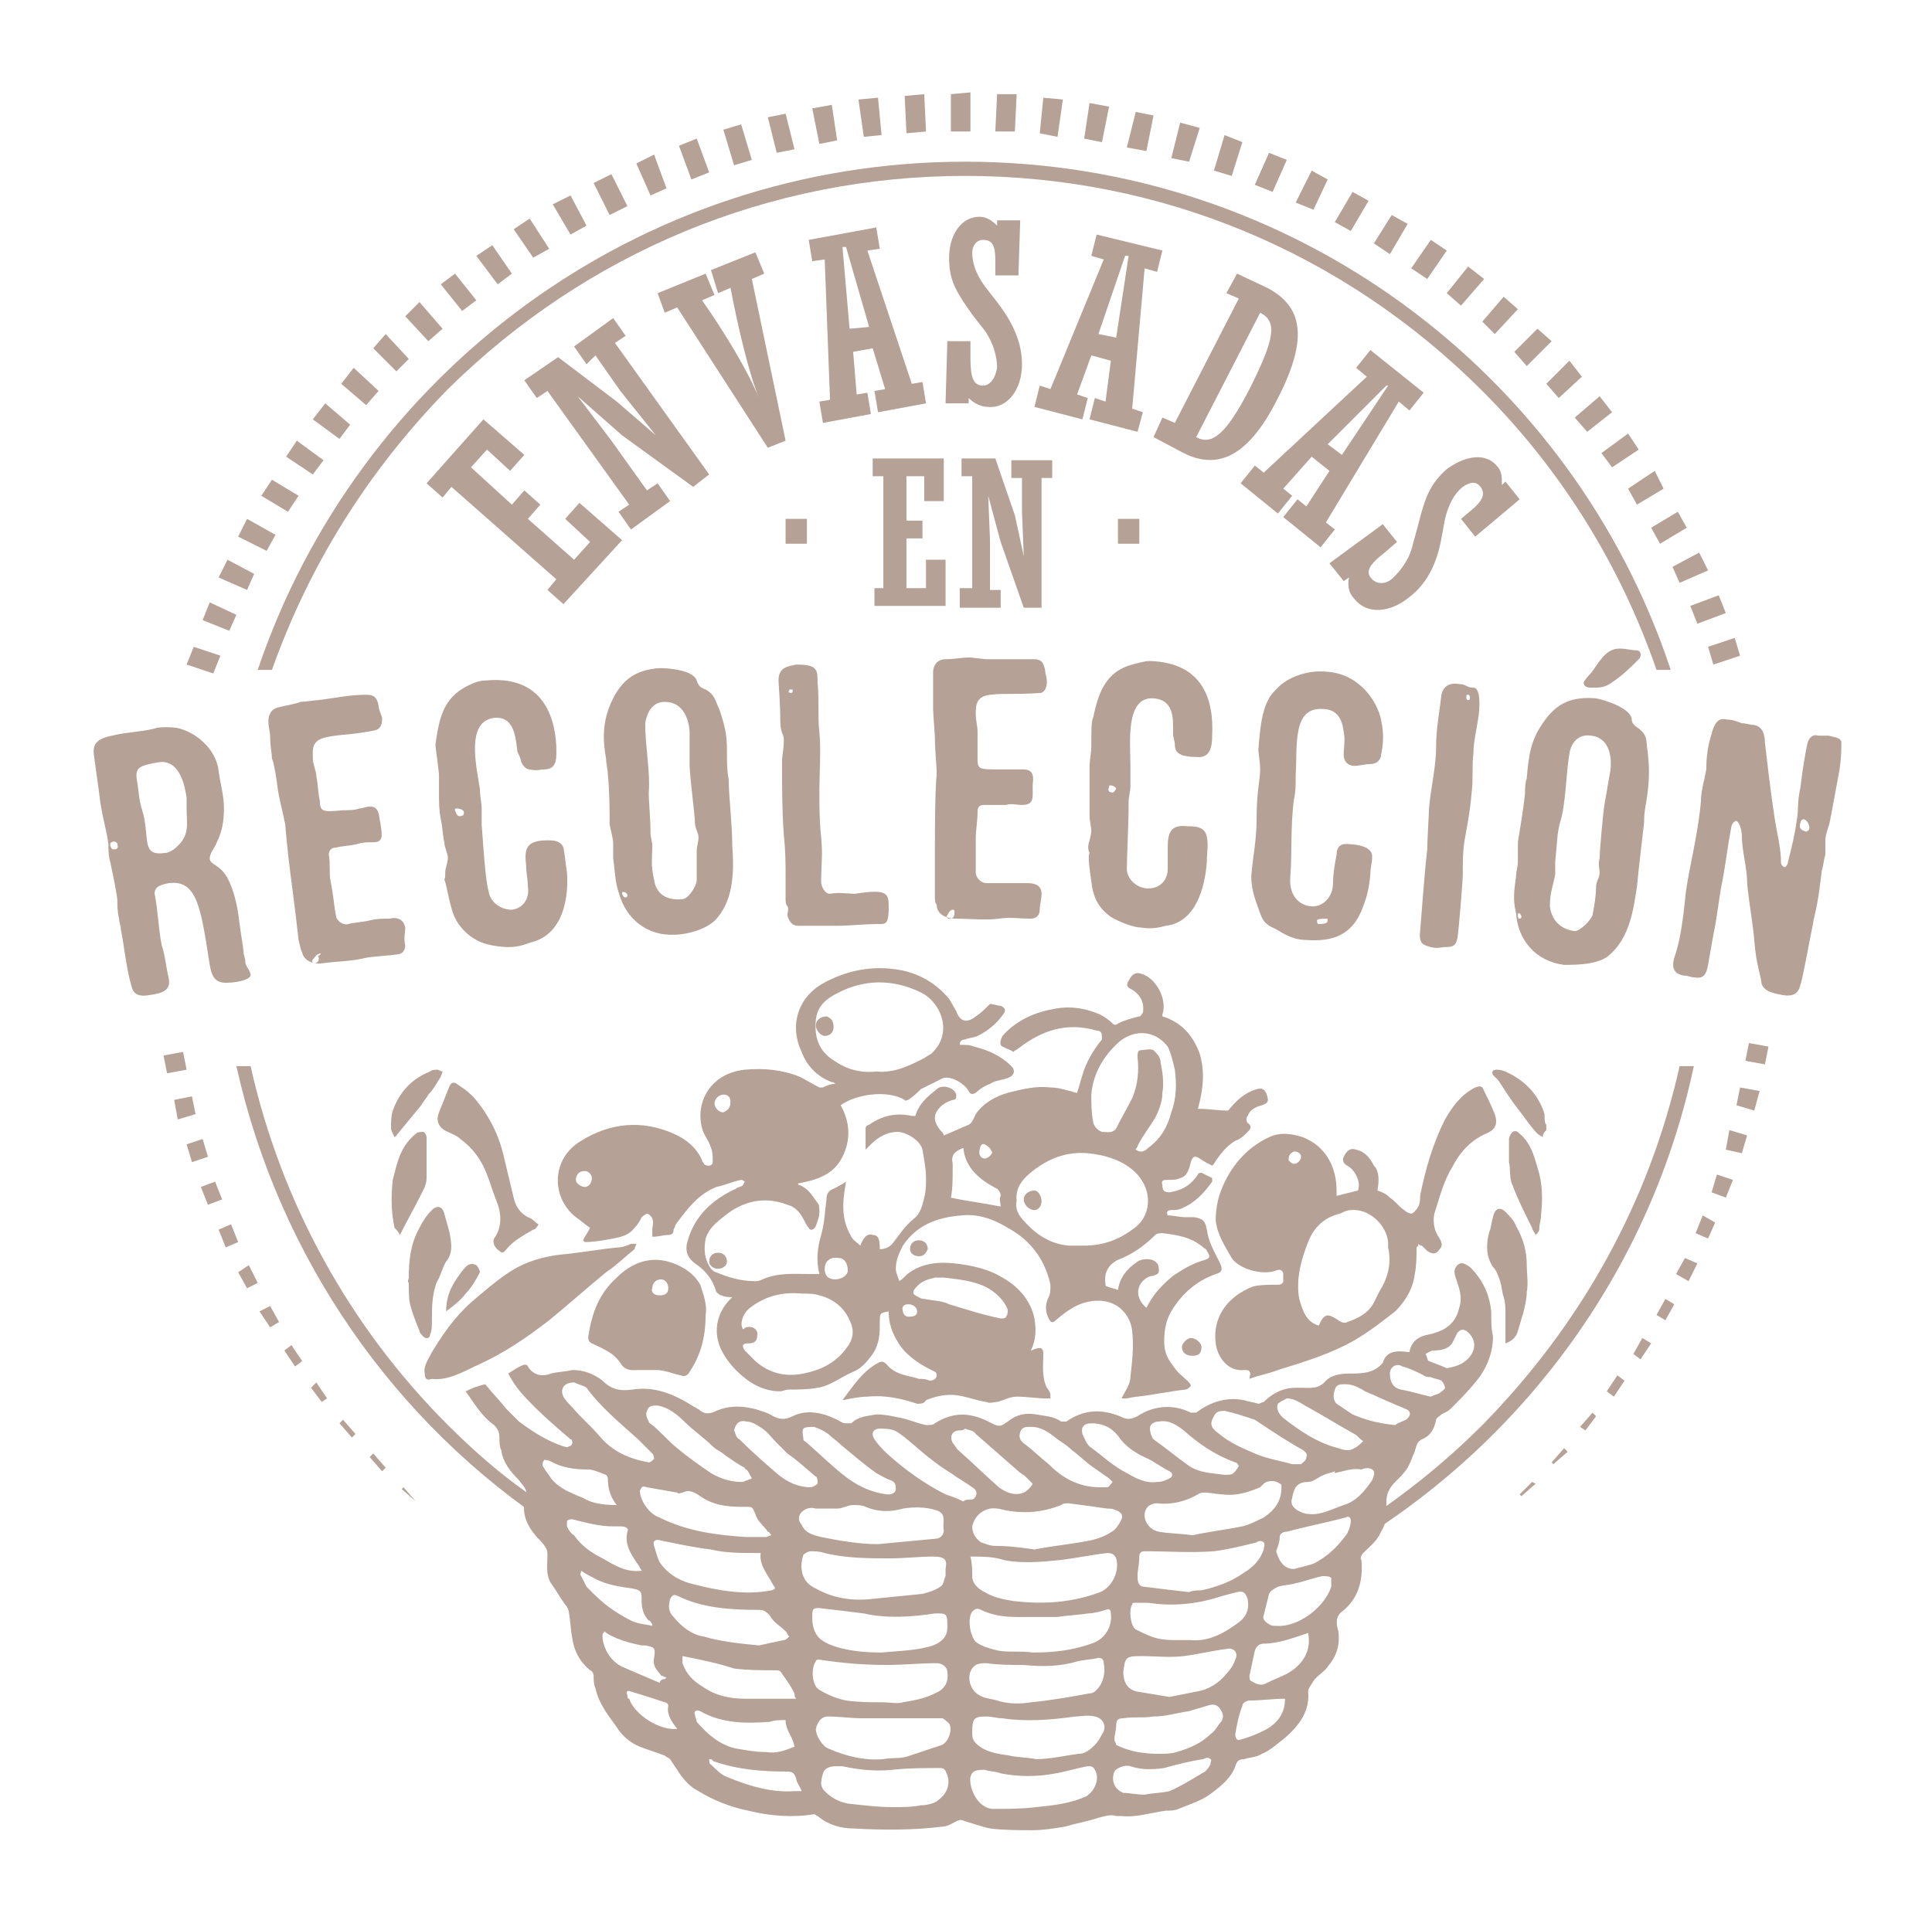 <?xml version="1.0" encoding="utf-8"?>
<!-- Generator: Adobe Illustrator 22.1.0, SVG Export Plug-In . SVG Version: 6.00 Build 0)  -->
<svg version="1.1" xmlns="http://www.w3.org/2000/svg" xmlns:xlink="http://www.w3.org/1999/xlink" x="0px" y="0px"
	 viewBox="0 0 108.7 108.2" style="enable-background:new 0 0 108.7 108.2;" xml:space="preserve">
<style type="text/css">
	.st0{fill:#FBF8EE;}
	.st1{fill:#A61931;}
	.st2{fill:#EFE8D8;}
	.st3{fill:#F6F4E5;}
	.st4{fill:#FFFFFF;stroke:#A3897A;stroke-width:4;stroke-miterlimit:10;}
	.st5{fill:none;stroke:#A3897A;stroke-width:4;stroke-miterlimit:10;}
	.st6{fill:#FFFFFF;stroke:#A3897A;stroke-width:3;stroke-miterlimit:10;}
	.st7{clip-path:url(#SVGID_2_);}
	.st8{fill:none;stroke:#A3897A;stroke-width:2;stroke-linecap:round;stroke-miterlimit:10;}
	.st9{fill:#FFFFFF;stroke:#A3897A;stroke-width:4.151;stroke-miterlimit:10;}
	.st10{fill:#FFFFFF;stroke:#A3897A;stroke-width:3.543;stroke-miterlimit:10;}
	.st11{fill:#FFFFFF;stroke:#A3897A;stroke-width:4.256;stroke-miterlimit:10;}
	.st12{fill:#FFFFFF;stroke:#A3897A;stroke-width:2;stroke-miterlimit:10;}
	.st13{fill:#A3897A;}
	.st14{fill:#61554C;}
	.st15{fill:#DFD5C3;}
	.st16{fill:none;stroke:#DFD5C3;stroke-miterlimit:10;}
	.st17{fill:#FFFFFF;}
	.st18{fill:#A3897A;stroke:#A3897A;stroke-width:2;stroke-miterlimit:10;}
	.st19{fill:none;stroke:#A3897A;stroke-width:4.256;stroke-linecap:round;stroke-miterlimit:10;}
	.st20{fill:#FFFFFF;stroke:#A3897A;stroke-width:2.208;stroke-linecap:round;stroke-miterlimit:10;}
	.st21{fill:#FFFFFF;stroke:#A3897A;stroke-width:2.208;stroke-miterlimit:10;}
	.st22{fill:none;stroke:#9D2235;stroke-width:6.763;stroke-miterlimit:10;}
	.st23{clip-path:url(#SVGID_4_);fill:none;stroke:#A3897A;stroke-width:3;stroke-miterlimit:10;}
	.st24{clip-path:url(#SVGID_6_);fill:none;stroke:#A3897A;stroke-width:3;stroke-miterlimit:10;}
	.st25{clip-path:url(#SVGID_8_);fill:none;stroke:#A3897A;stroke-width:3;stroke-miterlimit:10;}
	.st26{fill:none;}
	.st27{fill:none;stroke:#A3897A;stroke-width:3.529;stroke-linecap:round;stroke-miterlimit:10;}
	.st28{fill:none;stroke:#A3897A;stroke-width:3.177;stroke-linecap:round;stroke-miterlimit:10;}
	.st29{fill:#FFFFFF;stroke:#A3897A;stroke-width:4;stroke-linecap:round;stroke-miterlimit:10;}
	.st30{fill:none;stroke:#A3897A;stroke-width:3;stroke-linecap:round;stroke-miterlimit:10;}
	.st31{fill:none;stroke:#A3897A;stroke-width:3.5;stroke-linecap:round;stroke-miterlimit:10;}
	.st32{fill:#FFFFFF;stroke:#A3897A;stroke-width:3.763;stroke-miterlimit:10;}
	.st33{fill:none;stroke:#A3897A;stroke-width:2.89;stroke-miterlimit:10;}
	.st34{fill:#F9B233;}
	.st35{fill:#FCEA10;}
	.st36{clip-path:url(#SVGID_10_);fill:none;stroke:#A3897A;stroke-width:3;stroke-miterlimit:10;}
	.st37{fill:none;stroke:#A3897A;stroke-width:3.353;stroke-miterlimit:10;}
	.st38{fill:#D1C4BC;}
	.st39{fill:#FFFFFF;stroke:#A61931;stroke-width:4;stroke-miterlimit:10;}
	.st40{fill:none;stroke:#A61931;stroke-miterlimit:10;}
	.st41{fill:#907A79;}
	.st42{clip-path:url(#SVGID_12_);}
	.st43{clip-path:url(#SVGID_14_);}
	.st44{fill:none;stroke:#BFADA2;stroke-width:2.937;stroke-miterlimit:10;}
	.st45{fill:none;stroke:#BFADA2;stroke-width:2.3;stroke-miterlimit:10;}
	.st46{clip-path:url(#SVGID_16_);}
	.st47{fill:none;stroke:#A3897A;stroke-width:3.5;stroke-linecap:round;stroke-linejoin:round;stroke-miterlimit:10;}
	.st48{fill:none;stroke:#A3897A;stroke-width:2;stroke-linecap:round;stroke-linejoin:round;stroke-miterlimit:10;}
	.st49{clip-path:url(#SVGID_18_);}
	.st50{clip-path:url(#SVGID_20_);}
	.st51{clip-path:url(#SVGID_22_);}
	.st52{fill:none;stroke:#A3897A;stroke-width:4;stroke-linecap:round;stroke-miterlimit:10;}
	.st53{fill:none;stroke:#A3897A;stroke-width:2.055;stroke-miterlimit:10;}
	.st54{fill:none;stroke:#A3897A;stroke-width:1.542;stroke-miterlimit:10;}
	.st55{fill:#A89F99;}
	.st56{fill:#44382E;}
	.st57{fill:#6E514D;}
	.st58{fill:none;stroke:#A3897A;stroke-width:0.5;stroke-miterlimit:10;}
	.st59{fill:#958A83;}
	.st60{fill:none;stroke:#6E514D;stroke-width:0.725;stroke-miterlimit:10;}
	.st61{fill:none;stroke:#958A83;stroke-width:3;stroke-miterlimit:10;}
	.st62{fill:none;stroke:#BFADA2;stroke-width:1.533;stroke-miterlimit:10;}
	.st63{fill:none;stroke:#BFADA2;stroke-width:1.175;stroke-miterlimit:10;}
	.st64{fill:none;stroke:#A69594;stroke-width:2;stroke-miterlimit:10;}
	.st65{fill:#B5A195;}
	.st66{fill:none;stroke:#BFADA2;stroke-width:3.135;stroke-miterlimit:10;}
	.st67{fill:none;stroke:#BFADA2;stroke-width:3;stroke-miterlimit:10;}
	.st68{fill:#FFFFFF;stroke:#A3897A;stroke-width:4.024;stroke-miterlimit:10;}
	.st69{fill:none;stroke:#A3897A;stroke-width:3.521;stroke-linecap:round;stroke-miterlimit:10;}
	.st70{fill:#FFFFFF;stroke:#A3897A;stroke-width:3.018;stroke-miterlimit:10;}
	.st71{fill:none;stroke:#BFADA2;stroke-width:2.39;stroke-miterlimit:10;}
	.st72{fill:none;stroke:#BFADA2;stroke-width:3.142;stroke-miterlimit:10;}
	.st73{fill:none;stroke:#BFADA2;stroke-width:3.243;stroke-miterlimit:10;}
	.st74{fill:none;stroke:#BFADA2;stroke-width:1.5;stroke-miterlimit:10;}
	.st75{fill:none;stroke:#BFADA2;stroke-width:1.175;stroke-miterlimit:10;}
	.st76{fill:none;stroke:#BFADA2;stroke-width:1.221;stroke-miterlimit:10;}
	.st77{fill:none;stroke:#BFADA2;stroke-width:1.533;stroke-miterlimit:10;}
	.st78{fill:none;stroke:#BFADA2;stroke-width:1.605;stroke-miterlimit:10;}
	.st79{fill:none;stroke:#BFADA2;stroke-width:1.657;stroke-miterlimit:10;}
	.st80{fill:none;stroke:#FCEA10;stroke-miterlimit:10;}
	.st81{fill:#BFADA2;}
	.st82{fill:none;stroke:#E94E1B;stroke-miterlimit:10;}
</style>
<g id="Fondo">
</g>
<g id="Capa_1">
	<g>
		<g>
			<g>
				<path class="st65" d="M25.2,21.9C33,14.2,43.3,9.9,54.3,9.9c11,0,21.3,4.3,29.1,12.1c4.5,4.5,7.8,9.9,9.8,15.7h0.8
					C88.5,21.1,72.8,9.1,54.3,9.1c-18.5,0-34.2,12-39.8,28.6h0.8C17.4,31.8,20.7,26.5,25.2,21.9z"/>
			</g>
			<g>
				<path class="st65" d="M25.2,80.2c-5.6-5.6-9.4-12.6-11.1-20.2h-0.8c2.4,10.8,8.9,20.1,17.9,26v-1C29,83.7,27,82,25.2,80.2z"/>
			</g>
			<g>
				<path class="st65" d="M95.3,60h-0.8c-1.7,7.6-5.5,14.5-11.1,20.2c-2.2,2.2-4.6,4.1-7.1,5.7v0.9C85.9,80.9,92.9,71.3,95.3,60z"/>
			</g>
		</g>
		<g>
			<g>
				<polygon class="st65" points="24.9,85.8 24.5,85.5 24.5,85.5 				"/>
			</g>
			<g>
				<polygon class="st65" points="23.4,84.5 22.6,83.8 22.7,83.7 23.4,84.5 				"/>
			</g>
			<g>
				<polygon class="st65" points="21.5,82.8 20.8,82 21,81.8 21.7,82.6 				"/>
			</g>
			<g>
				<polygon class="st65" points="19.8,80.9 19.1,80.1 19.3,79.9 20,80.7 				"/>
			</g>
			<g>
				<polygon class="st65" points="18.1,78.9 17.5,78.1 17.8,77.8 18.4,78.7 				"/>
			</g>
			<g>
				<polygon class="st65" points="16.6,76.9 16,76 16.4,75.7 17,76.6 				"/>
			</g>
			<g>
				<polygon class="st65" points="15.2,74.7 14.6,73.8 15.2,73.5 15.7,74.4 				"/>
			</g>
			<g>
				<polygon class="st65" points="13.9,72.5 13.4,71.6 14,71.2 14.5,72.2 				"/>
			</g>
			<g>
				<polygon class="st65" points="12.7,70.2 12.3,69.2 13,68.9 13.4,69.9 				"/>
			</g>
			<g>
				<polygon class="st65" points="11.7,67.8 11.3,66.8 12.1,66.5 12.5,67.5 				"/>
			</g>
			<g>
				<polygon class="st65" points="10.8,65.4 10.5,64.4 11.4,64.1 11.7,65.1 				"/>
			</g>
			<g>
				<polygon class="st65" points="10,63 9.8,61.9 10.8,61.7 11,62.7 				"/>
			</g>
			<g>
				<polygon class="st65" points="9.4,60.4 9.2,59.4 10.3,59.2 10.5,60.2 				"/>
			</g>
			<g>
				<polygon class="st65" points="10.5,37.4 10.9,36.4 12.4,36.9 12,37.9 				"/>
			</g>
			<g>
				<polygon class="st65" points="11.4,34.9 11.8,33.9 13.3,34.6 12.9,35.5 				"/>
			</g>
			<g>
				<polygon class="st65" points="12.3,32.5 12.8,31.5 14.3,32.3 13.9,33.2 				"/>
			</g>
			<g>
				<polygon class="st65" points="13.4,30.2 13.9,29.2 15.5,30.1 15,31 				"/>
			</g>
			<g>
				<polygon class="st65" points="14.7,27.9 15.3,27 16.8,27.9 16.2,28.8 				"/>
			</g>
			<g>
				<polygon class="st65" points="16.1,25.7 16.7,24.8 18.2,25.9 17.6,26.7 				"/>
			</g>
			<g>
				<polygon class="st65" points="17.6,23.6 18.3,22.7 19.7,23.9 19.1,24.7 				"/>
			</g>
			<g>
				<polygon class="st65" points="19.2,21.6 19.9,20.7 21.3,22 20.6,22.8 				"/>
			</g>
			<g>
				<polygon class="st65" points="21,19.6 21.7,18.8 23,20.2 22.3,20.9 				"/>
			</g>
			<g>
				<polygon class="st65" points="22.8,17.8 23.6,17 24.9,18.5 24.1,19.2 				"/>
			</g>
			<g>
				<polygon class="st65" points="24.8,16 25.6,15.4 26.8,16.9 26,17.5 				"/>
			</g>
			<g>
				<polygon class="st65" points="26.8,14.4 27.7,13.8 28.8,15.4 28,16 				"/>
			</g>
			<g>
				<polygon class="st65" points="28.9,12.9 29.8,12.3 30.9,14 30,14.5 				"/>
			</g>
			<g>
				<polygon class="st65" points="31.1,11.5 32.1,11 33,12.7 32.1,13.2 				"/>
			</g>
			<g>
				<polygon class="st65" points="33.4,10.3 34.4,9.8 35.3,11.6 34.3,12.1 				"/>
			</g>
			<g>
				<polygon class="st65" points="35.8,9.2 36.8,8.7 37.5,10.6 36.6,11 				"/>
			</g>
			<g>
				<polygon class="st65" points="38.2,8.2 39.2,7.8 39.9,9.7 38.9,10.1 				"/>
			</g>
			<g>
				<polygon class="st65" points="40.7,7.3 41.7,7 42.3,9 41.3,9.3 				"/>
			</g>
			<g>
				<polygon class="st65" points="43.2,6.6 44.2,6.4 44.7,8.4 43.7,8.6 				"/>
			</g>
			<g>
				<polygon class="st65" points="45.7,6.1 46.8,5.9 47.1,7.9 46.1,8.1 				"/>
			</g>
			<g>
				<polygon class="st65" points="48.3,5.6 49.4,5.5 49.6,7.6 48.6,7.7 				"/>
			</g>
			<g>
				<polygon class="st65" points="50.9,5.4 52,5.3 52.1,7.4 51,7.5 				"/>
			</g>
			<g>
				<polygon class="st65" points="53.5,5.3 54.6,5.2 54.6,7.4 53.5,7.4 				"/>
			</g>
			<g>
				<polygon class="st65" points="56.1,5.3 57.2,5.3 57.1,7.4 56,7.4 				"/>
			</g>
			<g>
				<polygon class="st65" points="58.7,5.5 59.8,5.6 59.5,7.7 58.5,7.5 				"/>
			</g>
			<g>
				<polygon class="st65" points="61.3,5.8 62.4,6 62,8 61,7.8 				"/>
			</g>
			<g>
				<polygon class="st65" points="63.9,6.3 64.9,6.5 64.5,8.5 63.4,8.3 				"/>
			</g>
			<g>
				<polygon class="st65" points="66.4,6.9 67.5,7.2 66.9,9.1 65.9,8.9 				"/>
			</g>
			<g>
				<polygon class="st65" points="68.9,7.6 69.9,8 69.3,9.9 68.3,9.6 				"/>
			</g>
			<g>
				<polygon class="st65" points="71.4,8.6 72.4,9 71.6,10.8 70.6,10.4 				"/>
			</g>
			<g>
				<polygon class="st65" points="73.8,9.6 74.7,10.1 73.9,11.8 72.9,11.4 				"/>
			</g>
			<g>
				<polygon class="st65" points="76.1,10.8 77,11.3 76,13 75.1,12.5 				"/>
			</g>
			<g>
				<polygon class="st65" points="78.3,12.1 79.2,12.6 78.2,14.3 77.3,13.7 				"/>
			</g>
			<g>
				<polygon class="st65" points="80.5,13.5 81.4,14.1 80.3,15.7 79.4,15.1 				"/>
			</g>
			<g>
				<polygon class="st65" points="82.6,15 83.5,15.7 82.2,17.2 81.4,16.5 				"/>
			</g>
			<g>
				<polygon class="st65" points="84.6,16.7 85.4,17.4 84.1,18.8 83.4,18.1 				"/>
			</g>
			<g>
				<polygon class="st65" points="86.5,18.5 87.3,19.2 85.9,20.6 85.2,19.8 				"/>
			</g>
			<g>
				<polygon class="st65" points="88.3,20.3 89,21.2 87.7,22.4 87,21.6 				"/>
			</g>
			<g>
				<polygon class="st65" points="90,22.3 90.7,23.2 89.3,24.3 88.6,23.5 				"/>
			</g>
			<g>
				<polygon class="st65" points="91.6,24.4 92.2,25.3 90.7,26.3 90.1,25.5 				"/>
			</g>
			<g>
				<polygon class="st65" points="93.1,26.5 93.6,27.5 92.1,28.4 91.6,27.5 				"/>
			</g>
			<g>
				<polygon class="st65" points="94.4,28.8 94.9,29.7 93.4,30.6 92.9,29.7 				"/>
			</g>
			<g>
				<polygon class="st65" points="95.6,31.1 96.1,32.1 94.5,32.8 94.1,31.9 				"/>
			</g>
			<g>
				<polygon class="st65" points="96.7,33.5 97.1,34.5 95.5,35.1 95.1,34.1 				"/>
			</g>
			<g>
				<polygon class="st65" points="97.6,35.9 97.9,36.9 96.4,37.4 96.1,36.4 				"/>
			</g>
			<g>
				<polygon class="st65" points="99.5,58.9 99.3,59.9 98.2,59.7 98.4,58.7 				"/>
			</g>
			<g>
				<polygon class="st65" points="99,61.4 98.7,62.5 97.7,62.2 97.9,61.2 				"/>
			</g>
			<g>
				<polygon class="st65" points="98.3,63.9 98,64.9 97.1,64.7 97.3,63.6 				"/>
			</g>
			<g>
				<polygon class="st65" points="97.5,66.4 97.1,67.4 96.3,67.1 96.6,66.1 				"/>
			</g>
			<g>
				<polygon class="st65" points="96.5,68.8 96.1,69.7 95.4,69.4 95.8,68.4 				"/>
			</g>
			<g>
				<polygon class="st65" points="95.5,71.1 95,72.1 94.3,71.7 94.8,70.8 				"/>
			</g>
			<g>
				<polygon class="st65" points="94.2,73.4 93.7,74.3 93.2,74 93.7,73.1 				"/>
			</g>
			<g>
				<polygon class="st65" points="92.9,75.6 92.3,76.5 91.9,76.2 92.4,75.3 				"/>
			</g>
			<g>
				<polygon class="st65" points="91.4,77.7 90.8,78.6 90.4,78.3 91,77.4 				"/>
			</g>
			<g>
				<polygon class="st65" points="89.8,79.7 89.2,80.5 88.9,80.3 89.6,79.5 				"/>
			</g>
			<g>
				<polygon class="st65" points="88.2,81.7 87.4,82.4 87.3,82.3 88,81.5 				"/>
			</g>
			<g>
				<polygon class="st65" points="86.4,83.5 85.6,84.2 85.5,84.1 86.2,83.4 				"/>
			</g>
			<g>
				<polygon class="st65" points="84.3,85.3 83.9,85.7 84.3,85.3 				"/>
			</g>
		</g>
		<g>
			<g>
				<path class="st65" d="M79.3,76.1c0.1-0.6,0.5-0.9,1.1-1c0.9-0.2,1.5-0.6,1.7-1.5c0.2-0.6,0-1.1-0.2-1.7
					c-0.1-0.3-0.1-0.5,0.1-0.7c0.2-0.2,0.4-0.1,0.7,0.1c0.7,0.7,1.1,1.5,1.2,2.5c0,0.5,0,1,0.1,1.4c0,1-0.4,1.9-1,2.6
					c-0.4,0.5-0.9,1-1.4,1.5c-0.1,0.1-0.3,0.2-0.5,0.3c-0.1,0.1-0.3,0.2-0.3,0.3c-0.1,0.5-0.3,0.9-0.8,1.1c-0.4,0.2-0.3,0.6-0.5,0.9
					c-0.1,0.3-0.2,0.5-0.3,0.7c-0.2,0.3-0.4,0.5-0.7,0.8C78,83.9,78,84.3,78,84.7c0.1,0.5,0,1-0.3,1.5c-0.2,0.5-0.6,0.8-1,1.2
					c-0.1,0.1-0.2,0.3-0.1,0.4c0.1,1.2-0.2,2.2-1.1,2.9c-0.4,0.3-0.3,0.8-0.2,1.1c0.1,0.8-0.1,1.4-0.6,2c-0.2,0.3-0.6,0.5-0.8,0.8
					c-0.1,0.2-0.3,0.4-0.3,0.6c0.1,1.1-0.5,1.9-1.3,2.6c-0.4,0.3-0.8,0.7-1.3,0.9c-0.3,0.2-0.7,0.2-1,0.3c-0.3,0-0.4,0.1-0.5,0.4
					c-0.1,0.3-0.3,0.6-0.6,0.9c-0.3,0.3-0.7,0.6-1,0.8c-0.5,0.3-1.1,0.5-1.6,0.7c-0.2,0.1-0.5,0.1-0.7,0.1c-0.8,0.1-1.7,0.4-2.5,0.3
					c-0.1,0-0.2,0-0.3,0c-0.3-0.1-0.6,0-1,0.1c-0.6,0.2-1.2,0.3-1.9,0.5c-0.6,0.1-1.2,0.2-1.8,0.2c-0.8,0-1.6,0-2.4-0.1
					c-0.5-0.1-1-0.3-1.4-0.4c-0.2-0.1-0.3-0.1-0.5,0c-0.2,0.1-0.5,0.3-0.8,0.3c-1.6,0.2-3.3,0.2-5,0.1c-0.7,0-1.4-0.2-2-0.7
					c-0.1,0-0.1-0.1-0.2-0.1c-1.2,0.2-2.5,0.1-3.7-0.2c-1-0.2-2-0.6-2.8-1.1c-0.4-0.2-0.7-0.5-1-0.9c-0.2-0.3-0.4-0.6-0.6-0.9
					c-0.1-0.1-0.2-0.1-0.3-0.2c-0.5-0.2-0.9-0.3-1.4-0.5c-0.5-0.2-1-0.6-1.3-1.1c-0.5-0.7-1-1.3-1.2-2.2c-0.1-0.2-0.1-0.5-0.1-0.7
					c0-0.1-0.1-0.3-0.2-0.3c-0.6-0.5-0.9-1.1-1-1.8c-0.1-0.5-0.1-1-0.2-1.5c0-0.1-0.1-0.3-0.2-0.4c-0.3-0.4-0.5-0.8-0.8-1.2
					c-0.3-0.5-0.2-1-0.2-1.5c0-0.2,0-0.4-0.1-0.5c-0.1-0.2-0.3-0.4-0.5-0.6c-0.6-0.7-0.9-1.4-0.6-2.3c0.1-0.4-0.2-0.6-0.4-0.9
					c-0.5-0.5-0.9-1-1-1.7c-0.1-0.2-0.1-0.5-0.1-0.7c0-0.3-0.1-0.5-0.3-0.7c-0.7-0.5-1.1-1.2-1.6-1.9c0.4-0.2,0.7-0.3,1.1-0.4
					c0.4,0.5,0.8,0.9,1.2,1.4c0.2,0.2,0.5,0.5,0.7,0.7c0.8,0.6,1.6,1.1,2.5,1.4c0.1,0,0.2,0.1,0.3,0c0.1,0,0.2-0.1,0.2-0.2
					c0-0.1,0-0.2-0.1-0.2c-0.7-0.6-1.4-1.2-2-1.8c-0.6-0.6-1.1-1.1-1.5-1.9c0.3-0.2,0.6-0.4,0.9-0.5c0,0,0.2,0,0.2,0.1
					c0.3,0.5,0.8,0.6,1.3,0.4c0.4-0.1,0.8-0.1,1.2-0.2c0.6,0,1.2,0.2,1.7,0.6c0,0,0,0,0,0c0.5,0.5,1,0.6,1.7,0.5
					c1.3-0.2,2.4,0.3,3.5,1c0.1,0,0.1,0.1,0.2,0.1c0.3,0.3,0.6,0.3,1,0.1c0.7-0.3,1.4-0.3,2.2-0.1c0.3,0.1,0.7,0.2,1,0.4
					c0.4,0.2,0.7,0.2,1.1,0c0.8-0.4,1.7-0.2,2.5,0.2c0.2,0.1,0.3,0.2,0.5,0.2c0.1,0,0.2,0,0.3,0c0.4-0.4,0.9-0.4,1.4-0.5
					c0.5,0,0.9,0.1,1.4,0.2c0.5,0.1,0.9,0.3,1.4,0.4c0.2,0,0.4,0,0.5-0.1c1.1-0.7,2.1-0.6,3.2,0c0.4,0.2,0.5,0.2,0.9-0.1
					c0.5-0.4,1-0.5,1.6-0.4c0.5,0.1,1,0.1,1.4,0.4c0.1,0,0.2,0,0.3,0c1-0.7,2-0.7,3-0.3c0.4,0.2,0.6,0.2,1,0c0.9-0.6,2-0.7,3-0.2
					c0.1,0,0.2,0,0.3,0c0.8-0.6,1.7-0.9,2.7-0.7c0.3,0.1,0.5,0.1,0.8,0.2c0.1,0,0.2-0.1,0.3-0.1c0.5-0.5,1.1-0.8,1.8-0.8
					c0.1,0,0.2,0,0.3,0c0.5,0,1,0.1,1.4-0.4c0.3-0.3,0.8-0.4,1.3-0.4c0.7,0,1.4,0,1.9-0.6C78,76,78.6,76,79.3,76.1z M54.6,87.6
					c0.1,0.4,0.1,0.8,0.1,1.1c0,0.4,0.3,0.7,0.7,0.9c0.5,0.3,1,0.4,1.6,0.5c1.7,0.2,3.3,0.1,4.9-0.5c0.7-0.3,1.1-1.2,0.9-1.9
					c-0.1-0.2-0.2-0.3-0.5-0.3c-0.9,0.1-1.8,0.3-2.7,0.4c-1,0.1-2.1,0.2-3.1,0C55.9,87.6,55.3,87.6,54.6,87.6z M48.9,90
					c1-0.1,2-0.2,3-0.3c0.4-0.1,0.7-0.2,1-0.4c0.2-0.1,0.2-0.4,0.3-0.6c0-0.1,0-0.2,0-0.4c0.1-0.5,0-0.7-0.7-0.7
					c-0.8,0-1.6,0.1-2.4,0.1c-1.2,0-2.5,0-3.7-0.3c-0.3-0.1-0.6-0.1-0.8-0.1c-0.1,0-0.3,0.1-0.4,0.2C45,88.1,45,89,45.9,89.4
					C46.8,89.9,47.8,90.1,48.9,90z M58.2,87.2c1-0.2,2.1-0.3,3.1-0.5c0.5-0.1,1-0.3,1.4-0.6c0.2-0.2,0.3-0.4,0.4-0.6
					c0.1-0.2,0-0.4-0.3-0.5c-0.2-0.1-0.3-0.1-0.5-0.1c-0.7-0.1-1.4-0.2-2.2-0.3c-0.1,0-0.3,0-0.4,0.1c-1,0.4-2,0.5-3.1,0.3
					c-0.4-0.1-0.8-0.2-1.2,0c-0.4,0.2-0.6,0.5-0.7,0.9c0,0.4,0.2,0.7,0.5,0.9c0.3,0.1,0.5,0.2,0.8,0.2C56.8,87,57.5,87.1,58.2,87.2z
					 M49.7,99c0.5-0.1,1,0,1.5-0.2c0.6-0.2,1.2-0.4,1.8-0.6c0.4-0.2,0.6-0.9,0.4-1.2c-0.1-0.1-0.3-0.3-0.4-0.3c-0.8,0-1.7,0-2.5,0
					c-0.7,0-1.3,0-2,0c-0.6,0-1.3-0.1-1.9-0.1c-0.4,0-0.6,0.3-0.7,0.7c0,0.4,0.4,1,0.7,1.1C47.5,98.8,48.6,99.1,49.7,99z M49.6,93
					c1-0.1,2-0.1,2.9-0.4c0.5-0.2,0.8-0.5,0.8-1c0-0.1,0-0.1,0-0.2c0-0.6-0.1-0.6-0.6-0.6c0,0-0.1,0-0.1,0c-1.3,0.2-2.7,0.3-4,0
					c-0.8-0.1-1.6-0.2-2.5-0.3c-0.3,0-0.4,0-0.4,0.4c0,0.3,0,0.5,0.1,0.8c0.2,0.6,0.7,0.8,1.3,1C47.8,92.9,48.6,93,49.6,93z
					 M67.1,86.4c0.9-0.2,1.8-0.3,2.8-0.5c0.4-0.1,0.8-0.3,1.2-0.5c0.6-0.4,1-0.9,1-1.7c0-0.1,0-0.2-0.1-0.2c-0.2-0.2-0.7-0.2-0.9,0
					c-0.1,0.1-0.1,0.1-0.2,0.2c-0.7,0.3-1.4,0.5-2.1,0.4c-0.3,0-0.7-0.1-1-0.1c-0.1,0-0.3,0-0.4,0.1c-0.7,0.4-1.5,0.6-2.3,0.5
					c-0.2,0-0.5,0.1-0.6,0.3c-0.3,0.5,0.1,1.2,0.7,1.3C65.7,86.3,66.4,86.3,67.1,86.4z M58.1,93c1.1,0,2.2-0.1,3.3-0.5
					c0.7-0.2,1.2-0.9,1.1-1.7c0-0.2-0.1-0.3-0.3-0.2c-0.3,0.1-0.7,0.2-1,0.2c-0.6,0.1-1.1,0.1-1.7,0.2C58.7,91,58,91,57.2,91
					c-0.7,0-1.4-0.1-2-0.4c-0.2-0.1-0.3-0.1-0.5,0.1c-0.3,0.4-0.1,1.4,0.2,1.7c0.4,0.3,0.9,0.4,1.3,0.5C56.8,93,57.5,92.9,58.1,93z
					 M55.5,93.6C55.5,93.6,55.5,93.6,55.5,93.6c-0.2,0-0.4,0-0.6,0.1c-0.6,0.4-0.4,1.4,0.2,1.7c0.3,0.2,0.7,0.2,1,0.3
					c0.6,0.2,1.3,0.2,1.9,0.1c1.1-0.1,2.2-0.3,3.3-0.5c0.2,0,0.3-0.1,0.4-0.2c0.4-0.4,0.5-1,0.4-1.5c0-0.2-0.1-0.3-0.3-0.3
					c-0.4,0.1-0.8,0.1-1.2,0.2c-1,0.3-2,0.3-3,0.2C56.9,93.7,56.2,93.7,55.5,93.6z M49.6,95.8c0.5,0,0.9,0.1,1.2,0
					c0.6-0.1,1.2-0.2,1.8-0.5c0.5-0.2,0.8-0.6,0.7-1.2c0-0.3-0.3-0.5-0.6-0.5c-0.9,0-1.9,0.1-2.8,0.1c-1.3,0-2.5-0.1-3.8-0.3
					c-0.1,0-0.2,0-0.2,0.1c-0.3,0.4-0.2,1.4,0.2,1.6c0.5,0.3,1,0.5,1.5,0.6C48.3,95.8,49,95.8,49.6,95.8z M58.3,99
					C58.3,99,58.3,99,58.3,99c0.8,0,1.6-0.2,2.4-0.3c0.4,0,0.7-0.3,0.9-0.5c0.2-0.2,0.3-0.4,0.4-0.6c0.3-0.4,0.1-0.9-0.4-1
					c-0.4-0.1-0.8,0-1.1,0c-1.4,0.2-2.8,0.3-4.1,0.1c-0.3,0-0.6-0.1-0.9-0.1c-0.7,0-0.8,0.1-0.8,0.9c0,0.2,0,0.4,0.2,0.6
					c0.5,0.5,1.2,0.6,1.9,0.7C57.2,98.9,57.8,98.9,58.3,99z M49.4,86.9c1.1-0.1,2.1-0.2,3.2-0.3c0.3,0,0.5-0.2,0.5-0.5
					c-0.1-0.4,0.2-0.9-0.4-1.1c-0.6-0.2-1.3-0.2-1.9-0.1c-0.7,0.2-1.4,0.2-2.1-0.1c-0.2-0.1-0.5-0.1-0.7-0.1c-0.3,0-0.6,0.2-0.9,0.2
					c-0.4,0-0.8,0-1.2,0c-0.3-0.1-0.6,0-0.8,0.2c-0.2,0.2-0.2,0.5,0,0.7c0.2,0.5,0.7,0.6,1.1,0.7C47.2,86.7,48.3,86.9,49.4,86.9z
					 M66.9,89.6C66.9,89.6,66.9,89.6,66.9,89.6c0.2-0.1,0.5-0.1,0.7-0.1c0.9-0.2,1.7-0.5,2.4-1c0.5-0.3,0.9-0.7,1.1-1.3
					c0-0.1,0.1-0.3,0-0.4c-0.1-0.1-0.3-0.1-0.4,0c-0.8,0.2-1.6,0.4-2.4,0.5c-1.3,0.1-2.6,0-3.9,0c-0.2,0-0.3,0.1-0.3,0.3
					c0,0.4-0.1,0.8-0.1,1.1c0,0.4,0.1,0.6,0.4,0.6C65.2,89.4,66,89.5,66.9,89.6z M50.2,101.7c0.6,0,1.1,0,1.6-0.1
					c0.3,0,0.8-0.1,1-0.3c0.4-0.3,0.7-0.8,0.5-1.4c-0.1-0.2-0.1-0.4-0.4-0.4c-0.9,0-1.8,0-2.7,0.1c-0.9,0.1-1.9,0-2.8-0.2
					c-0.1,0-0.3,0-0.4,0c-0.3,0-0.6,0.1-0.7,0.4c-0.1,0.4-0.2,0.7,0.1,1c0.4,0.4,0.8,0.6,1.3,0.7C48.6,101.6,49.4,101.7,50.2,101.7z
					 M42.8,87.4c-0.1,0-0.1,0-0.2,0c-0.9,0-1.8,0-2.6-0.2c-0.9-0.1-1.8-0.3-2.8-0.5c-0.3-0.1-0.5,0-0.4,0.3c0.1,0.3,0.2,0.7,0.3,0.9
					c0.4,0.6,1,1,1.7,1.2c1.5,0.4,3.1,0.7,4.6,0.4c0.1,0,0.2-0.1,0.2-0.1c0-0.1-0.1-0.2-0.1-0.2C43.2,88.6,42.7,88.1,42.8,87.4z
					 M55.4,99.6c-0.6,0-0.7,0.1-0.8,0.4c-0.1,0.6,0.4,1.8,1.3,1.8c0.8,0,1.6,0,2.4-0.1c1-0.1,1.9-0.2,2.8-0.6c0.5-0.3,0.8-1,0.5-1.5
					c-0.1-0.2-0.2-0.2-0.4-0.2c-0.6,0.1-1.2,0.3-1.8,0.4c-1,0.2-2.1,0.2-3.1,0C56.1,99.7,55.7,99.7,55.4,99.6z M65.8,95.5
					c0.5-0.1,1-0.2,1.5-0.3c0.7-0.1,1.3-0.5,1.7-1c0.2-0.2,0.4-0.5,0.5-0.8c0.2-0.4-0.1-0.7-0.5-0.6c-0.8,0.1-1.6,0.3-2.4,0.4
					c-0.8,0.1-1.6,0-2.4,0c-0.9,0-0.9,0.1-1,0.9c0,0.5,0.2,1,0.8,1.1C64.6,95.3,65.2,95.4,65.8,95.5z M66.3,92.3
					C66.3,92.3,66.3,92.3,66.3,92.3c0.2,0,0.4,0,0.7,0c1,0.1,1.9-0.4,2.7-1c0.4-0.3,0.6-0.7,0.5-1.3c-0.1-0.3-0.2-0.5-0.6-0.4
					c-0.4,0.1-0.8,0.2-1.1,0.3c-1.3,0.4-2.6,0.5-3.9,0.3c-0.3,0-0.5,0-0.8,0c0,0-0.1,0-0.1,0.1c-0.2,0.3-0.1,1.2,0.2,1.4
					c0.4,0.2,0.8,0.4,1.2,0.5C65.5,92.3,65.9,92.3,66.3,92.3z M42,86.5c0.4,0,0.8,0,1.1,0c0.1,0,0.2-0.1,0.3-0.1
					c-0.1-0.1-0.1-0.2-0.2-0.2c-0.2-0.3-0.6-0.6-0.7-1c-0.2-0.4-0.1-0.4-0.6-0.4c-0.1,0-0.2,0-0.2,0c-0.8,0-1.6-0.1-2.3-0.6
					c-0.3-0.2-0.6-0.4-1-0.2c-0.1,0-0.2,0.1-0.3,0c-0.6-0.1-1.1-0.2-1.7-0.3c-0.3-0.1-0.3,0-0.4,0.2c0,0.5,0.5,1.3,1.1,1.5
					C38.7,86.2,40.4,86.4,42,86.5z M65.2,98.7c0.3,0,0.7,0,1-0.1c0.7-0.2,1.4-0.5,1.9-1c0.3-0.2,0.4-0.5,0.6-0.7
					c0.2-0.3,0.1-0.5-0.1-0.8c-0.2-0.2-0.4-0.2-0.7-0.1c-0.3,0.1-0.7,0.2-1,0.3c-0.7,0.1-1.3,0.3-2,0.3c-0.6,0.1-1.1,0-1.7,0.1
					c-0.3,0-0.4,0.1-0.4,0.4c0,0.3-0.1,0.5-0.1,0.8c0,0.1,0.1,0.2,0.1,0.3C63.6,98.6,64.4,98.7,65.2,98.7z M42.7,92.6
					c0.5-0.1,0.9-0.2,1.4-0.3c0.1,0,0.2-0.1,0.3-0.2c-0.1-0.1-0.1-0.2-0.2-0.3c-0.3-0.3-0.7-0.5-0.9-0.9c-0.2-0.2-0.3-0.3-0.6-0.3
					c-1.6,0-3.2-0.1-4.6-0.8c-0.2-0.1-0.3,0-0.4,0.2c-0.1,0.4-0.1,0.7,0.2,1c0.4,0.5,1,1,1.7,1.1C40.6,92.4,41.7,92.5,42.7,92.6z
					 M38.4,93.2c0,0.1,0,0.3,0,0.4c0.2,0.6,0.6,1,1.1,1.3c0.7,0.5,1.5,0.7,2.4,0.7c0.9,0,1.8,0,2.6,0c0.1,0,0.2,0,0.3,0
					c-0.1-0.1-0.1-0.2-0.1-0.3c-0.2-0.4-0.4-0.7-0.7-1.1c-0.1-0.2-0.2-0.2-0.4-0.2c-0.8,0-1.5,0-2.3-0.1
					C40.4,93.6,39.4,93.4,38.4,93.2z M41.7,83.4c0,0,0.1,0,0.1,0c0.2-0.1,0.3-0.1,0.5-0.2c-0.1-0.2-0.2-0.4-0.3-0.5
					c0,0-0.1,0-0.1-0.1c-0.4-0.2-0.8-0.5-1.1-0.7c-0.2-0.2-0.5-0.3-0.7-0.5c-0.5-0.5-1.1-0.9-1.6-1.4c-0.4-0.4-0.9-0.8-1.5-0.9
					c-0.3,0-0.5,0-0.6,0.3c-0.1,0.2,0,0.4,0.1,0.6c0,0.1,0.1,0.1,0.2,0.2c0.5,0.4,0.9,0.9,1.4,1.3c0.6,0.5,1.3,1,1.9,1.4
					C40.5,83.2,41.1,83.4,41.7,83.4z M68.9,79.4c-0.4,0-0.5,0.1-0.6,0.3c-0.3,0.5-0.1,0.7,0.3,1c0.6,0.5,1.3,0.8,2,1.1
					c0.7,0.3,1.4,0.4,2.1,0.6c0.2,0,0.4,0,0.5,0c0.1-0.1,0.3-0.2,0.3-0.4c0.1-0.2-0.1-0.3-0.2-0.4c-0.9-0.5-1.8-1.1-2.7-1.7
					C70,79.7,69.4,79.5,68.9,79.4z M54.2,84.5C54.2,84.4,54.2,84.4,54.2,84.5c0.1-0.1,0.2-0.1,0.3-0.1c0.2,0,0.3,0,0.4-0.2
					c0.1-0.2,0-0.4-0.2-0.5c-0.4-0.3-0.8-0.5-1.2-0.8c-0.5-0.3-0.9-0.6-1.4-1c-0.5-0.4-1-0.9-1.6-1.3c-0.3-0.2-0.7-0.2-1-0.2
					c-0.4,0-0.5,0.3-0.3,0.6c0.2,0.3,0.4,0.5,0.7,0.8c1,0.9,2.1,1.7,3.3,2.3C53.5,84.2,53.8,84.3,54.2,84.5z M72.8,88.3
					c0.4-0.1,0.8-0.2,1.1-0.3c0.8-0.4,1.4-1,1.9-1.7c0.1-0.2,0.2-0.5,0.2-0.7c0-0.2-0.1-0.3-0.3-0.2c-1.1,0.3-2.2,0.5-3.3,0.8
					c-0.2,0-0.4,0.1-0.4,0.3c0,0.3-0.1,0.5-0.2,0.8C71.9,87.6,72.1,88.3,72.8,88.3z M75.1,82.9c0,0,0-0.1,0-0.1
					c-0.2,0.1-0.4,0.1-0.6,0.2c-0.3,0.1-0.6,0.4-0.9,0.4c-0.6,0-0.8,0.3-0.9,0.9c-0.1,0.3,0,0.5,0.3,0.7c0.2,0.1,0.4,0.2,0.6,0.2
					c0.7,0.1,1.4-0.3,2-0.5c0.7-0.2,1.2-0.8,1.6-1.4c0.1-0.2,0.2-0.5,0-0.6c-0.1-0.1-0.4-0.1-0.6,0C76.1,82.6,75.6,82.8,75.1,82.9z
					 M32.3,77.8c-0.6,0-0.8,0.4-0.6,0.8c0.1,0.2,0.3,0.4,0.5,0.6c0.5,0.6,1.1,1.1,1.6,1.7c0.7,0.8,1.6,1.2,2.7,1.4
					c0.1,0,0.2-0.1,0.3-0.2c0,0,0-0.2-0.1-0.3c-0.3-0.3-0.5-0.5-0.8-0.8c-1-0.9-2.1-1.8-2.9-2.9C32.9,78,32.5,77.9,32.3,77.8z
					 M44.2,96.8c-0.3,0-0.6,0-0.9,0.1c-1.3,0.1-2.7,0.1-3.9-0.6c-0.2-0.1-0.4,0-0.3,0.2c0,0.1,0.1,0.3,0.1,0.4
					c0.6,0.7,1.3,1.3,2.2,1.5c0.6,0.1,1.1,0.2,1.7,0.2c0.6,0.1,1.1-0.1,1.6-0.3C44.6,97.7,44.2,97.4,44.2,96.8z M49.9,84.1
					c0,0,0.1,0,0.1,0c0.2,0,0.4-0.1,0.4-0.3c0-0.2,0-0.4-0.3-0.5c-0.3-0.1-0.6-0.3-0.8-0.4c-0.7-0.5-1.4-1.1-2-1.6
					c-0.2-0.2-0.5-0.4-0.7-0.6c-0.3-0.2-0.5-0.3-0.8-0.4c-0.2,0-0.5,0-0.6,0.1c-0.1,0.2,0,0.4,0,0.6c0,0.1,0.1,0.1,0.2,0.2
					c0.8,0.7,1.5,1.4,2.3,2C48.4,83.7,49.1,84,49.9,84.1z M64.4,101c0.5-0.1,1-0.1,1.4-0.2c0.7-0.3,1.3-0.7,2-1.1
					c0.1-0.1,0.2-0.2,0.3-0.4c0-0.1,0.1-0.3,0-0.3c-0.1-0.1-0.2-0.1-0.4,0c-0.7,0.1-1.5,0.3-2.2,0.5c-0.7,0.1-1.3,0.1-1.9-0.1
					c-0.3-0.1-0.8,0.1-0.9,0.3c-0.2,0.5,0,1,0.5,1.2C63.5,100.9,64,101,64.4,101z M61.9,83.7c0.1,0,0.2,0,0.4,0
					c0.1,0,0.2-0.2,0.3-0.3c0,0-0.1-0.1-0.2-0.2c-0.3-0.2-0.7-0.5-1-0.7c-0.4-0.3-0.7-0.6-1.1-0.9c-0.2-0.2-0.5-0.4-0.8-0.6
					c-0.5-0.4-0.9-0.7-1.5-0.7c-0.3,0-0.5,0-0.6,0.3c-0.1,0.3,0,0.5,0.3,0.7c0.4,0.3,0.8,0.7,1.3,1.1C59.7,83.1,60.6,83.7,61.9,83.7
					z M65.1,83.4C65.1,83.5,65.1,83.5,65.1,83.4c0.3,0,0.5-0.1,0.7-0.2c0.2-0.1,0.2-0.3,0-0.4c-0.4-0.2-0.8-0.5-1.2-0.7
					c-0.7-0.3-1.3-0.7-1.7-1.3c-0.4-0.5-0.9-0.7-1.5-0.7c-0.4,0-0.6,0.2-0.5,0.6c0.1,0.2,0.2,0.5,0.4,0.7c0.7,0.5,1.3,1.1,2.1,1.5
					C63.9,83.2,64.5,83.5,65.1,83.4z M54.3,80.4C54.3,80.4,54.3,80.4,54.3,80.4c-0.1,0.1-0.2,0.1-0.3,0.1c-0.4,0-0.6,0.3-0.4,0.7
					c0.1,0.1,0.2,0.3,0.3,0.4c0.8,0.7,1.5,1.4,2.3,2.1c0.4,0.3,0.9,0.5,1.4,0.3c0.2-0.1,0.4-0.3,0.5-0.5c-0.1-0.1-0.3-0.3-0.4-0.4
					c-0.1-0.1-0.3-0.2-0.4-0.3c-0.8-0.7-1.6-1.4-2.4-2.1C54.8,80.5,54.5,80.5,54.3,80.4z M71.8,91.5c1.2,0.1,2.7-1,3.1-2.2
					c0-0.1,0-0.4,0-0.5c-0.1-0.1-0.3-0.1-0.5-0.1c-0.5,0.1-1,0.3-1.5,0.4c-0.3,0.1-0.7,0.1-1,0.2c-0.2,0.1-0.4,0.2-0.5,0.4
					c-0.1,0.4-0.2,0.8-0.3,1.2c-0.1,0.2,0.1,0.4,0.3,0.5C71.5,91.5,71.7,91.5,71.8,91.5z M41.3,80.5c0.1,0.2,0.1,0.4,0.3,0.5
					c0.7,0.7,1.5,1.4,2.2,2c0.5,0.4,1.1,0.7,1.8,0.7c0.1,0,0.3-0.1,0.4-0.2c0-0.1,0-0.4-0.1-0.4c-0.5-0.4-1-0.9-1.6-1.3
					c-0.2-0.2-0.4-0.4-0.6-0.6c-0.3-0.3-0.5-0.6-0.8-0.8c-0.3-0.2-0.6-0.4-0.9-0.4C41.6,79.9,41.4,80.1,41.3,80.5z M68.9,83
					c0.2,0,0.4,0,0.5-0.1c0.1-0.1,0.2-0.2,0.3-0.4c0,0-0.1-0.2-0.2-0.2c-1.1-0.4-2-1-2.9-1.8c-0.4-0.3-0.8-0.6-1.4-0.5
					c-0.2,0-0.5,0.1-0.5,0.4c0,0.2,0.1,0.5,0.2,0.6c0.7,0.5,1.3,1,2,1.5C67.5,82.9,68.2,82.9,68.9,83z M36.1,88.4
					c0-0.1-0.1-0.1-0.1-0.2c-0.4-0.6-0.9-1.2-0.7-2c0.1-0.2-0.1-0.3-0.4-0.3c-0.1,0-0.3,0-0.4,0c-0.8,0-1.5-0.2-2.3-0.4
					c-0.1,0-0.2,0-0.3,0.1c0,0.1,0,0.2,0,0.3c0.1,0.2,0.2,0.4,0.4,0.5c0.4,0.6,1,1,1.6,1.3C34.6,88.1,35.2,88.5,36.1,88.4z
					 M78.5,80.2c0.1-0.1,0.4-0.2,0.6-0.3c0.3-0.2,0.3-0.5,0-0.6c-0.2-0.1-0.5-0.2-0.7-0.3c-0.5-0.2-1.1-0.5-1.6-0.7
					c-0.3-0.2-0.7-0.4-1.1-0.4c-0.3,0-0.5,0-0.6,0.3c-0.1,0.3-0.1,0.6,0.1,0.8c0.3,0.2,0.6,0.4,0.9,0.6
					C76.8,79.9,77.5,80.1,78.5,80.2z M72.4,78.7c-0.2,0.1-0.4,0.2-0.5,0.3c-0.1,0.2,0,0.5,0.2,0.7c0,0,0.1,0.1,0.1,0.1
					c0.9,0.7,1.9,1.4,3.1,1.7c0.3,0.1,0.6,0.2,0.9,0c0.2-0.1,0.3-0.2,0.5-0.4c-0.2-0.1-0.3-0.3-0.5-0.4c-0.9-0.5-1.7-1-2.6-1.5
					C73.2,79,72.9,78.7,72.4,78.7z M73.6,91.9C73.6,91.9,73.6,91.9,73.6,91.9c-0.9,0.3-1.7,0.6-2.5,0.6c-0.2,0-0.4,0.1-0.5,0.4
					c-0.1,0.5-0.2,0.9-0.3,1.4c0,0.1,0,0.3,0.1,0.3c0.3,0.2,0.6,0.3,0.9,0.1c0.4-0.2,0.7-0.3,1.1-0.5C73.3,93.7,73.8,92.9,73.6,91.9
					z M34.7,84.7c-0.4-0.5-0.5-1-0.5-1.5c0-0.1-0.1-0.2-0.1-0.2c-0.3-0.1-0.7-0.3-1-0.3c-0.8,0-1.5-0.1-2.2-0.5
					c-0.1,0-0.3-0.1-0.3,0c-0.1,0.1-0.1,0.3,0,0.4c0.1,0.2,0.3,0.4,0.4,0.6c0.5,0.6,1.1,0.8,1.8,1.1C33.3,84.6,33.9,84.7,34.7,84.7z
					 M32.7,88.4c0,0.1-0.1,0.2,0,0.3c0.1,0.2,0.2,0.4,0.3,0.6c0.4,0.4,0.8,0.8,1.2,1.1c0.4,0.3,0.9,0.6,1.3,0.8
					c0.4,0.2,0.8,0.2,1.2,0.3c0,0,0-0.1,0-0.1c-0.1-0.1-0.1-0.2-0.2-0.2c-0.3-0.3-0.4-0.7-0.4-1.1c0-0.5,0-0.6-0.5-0.7
					c-0.7-0.1-1.5-0.2-2.2-0.6C33.2,88.7,33,88.6,32.7,88.4z M39.9,99c0,0.1,0,0.3,0.1,0.3c0.3,0.3,0.6,0.6,0.9,0.7
					c1.2,0.5,2.5,0.9,3.8,0.8c0.1,0,0.3,0,0.4,0c-0.1-0.3-0.3-0.5-0.3-0.7c-0.1-0.3-0.2-0.4-0.5-0.4c-1.4,0-2.8-0.1-4.2-0.6
					C40.1,99,40,99,39.9,99z M37.4,94.5c0,0,0.1-0.1,0.1-0.1c-0.1,0-0.2-0.1-0.3-0.1c-0.2-0.3-0.5-0.5-0.4-1c0.1-0.6,0-0.6-0.5-0.7
					c-0.1,0-0.1,0-0.2,0c-0.5-0.1-0.9-0.2-1.4-0.4c-0.2-0.1-0.5-0.2-0.7-0.4c0,0.1-0.1,0.1-0.1,0.2c0,0.1,0,0.1,0,0.2
					c0.1,0.7,0.5,1.3,1.1,1.6c0.7,0.3,1.4,0.6,2.1,0.9C37.2,94.5,37.3,94.5,37.4,94.5z M72.3,95.6c-0.7,0-1.3,0.1-2,0.1
					c-0.1,0-0.4,0.1-0.4,0.3c-0.2,0.5-0.3,1-0.4,1.6c0,0.2,0.1,0.4,0.3,0.3c0.4-0.1,0.9-0.3,1.3-0.5C71.9,97,72.3,96.4,72.3,95.6z
					 M80.5,78.6C80.5,78.6,80.5,78.6,80.5,78.6c0.2-0.1,0.3-0.1,0.5-0.2c0.1-0.1,0.3-0.2,0.3-0.3c0-0.1-0.1-0.3-0.2-0.4
					c-0.2-0.1-0.4-0.1-0.6-0.2c-0.1,0-0.3,0-0.4-0.1c-0.4-0.2-0.8-0.4-1.2-0.5c-0.3-0.2-0.7,0-0.7,0.4c0,0.5,0.2,0.8,0.6,0.9
					C79.4,78.3,80,78.5,80.5,78.6z M81.4,77C81.5,77,81.5,77,81.4,77c0.6-0.1,1.1-0.3,1.4-0.8c0.3-0.5,0.1-1-0.3-1.3
					c-0.2-0.1-0.3-0.1-0.5,0.1c-0.1,0.2-0.2,0.4-0.3,0.6c-0.2,0.3-0.6,0.4-1,0.4c-0.2,0-0.3,0.1-0.5,0.2c0.1,0.1,0.1,0.4,0.2,0.4
					C80.9,76.8,81.2,76.9,81.4,77z M38.1,97.3c-0.3-0.4-0.6-0.8-0.5-1.3c0-0.1-0.1-0.2-0.2-0.2c-0.6-0.2-1.2-0.4-1.9-0.6
					c-0.2-0.1-0.3,0-0.2,0.2c0,0.1,0,0.2,0.1,0.2C35.7,96.5,37.1,97.4,38.1,97.3z"/>
			</g>
			<g>
				<path class="st65" d="M47.4,78.8c0.6-0.8,1.1-1.6,2-2.1c0.2-0.1,0.3-0.1,0.5,0.1c0.5,0.6,1.2,0.6,1.8,0.8c0.2,0,0.4,0,0.6,0.1
					c0.2,0,0.4-0.1,0.4-0.3c0-0.2-0.1-0.2-0.3-0.3c-0.8-0.4-1.5-0.9-1.9-1.6c-0.3-0.5-0.5-1-0.5-1.7c-0.5,0.1-0.5,0.1-0.5,0.6
					c0,0.6,0,1.2-0.4,1.8c-0.3,0.4-0.6,0.8-1.1,1c-0.7,0.3-1.3,0.8-2,0.9c-0.5,0.1-1.1,0.1-1.6,0.1c-0.2,0-0.4,0.1-0.5,0.1
					c-1,0-1.8-0.5-2.5-1.2c-0.3-0.3-0.6-0.7-0.8-1.1c-0.5-1-0.3-2.1,0.5-2.9c0,0,0.1-0.1,0.1-0.1c-0.2,0-0.4,0-0.6-0.1
					c-0.1,0-0.2-0.1-0.3-0.2c-0.2-0.7-0.6-1.2-1.2-1.6c-0.4-0.3-0.6-0.7-0.4-1.3c0.4-1.4,1.4-2.3,2.7-2.9c0.1-0.1,0.3-0.1,0.4-0.2
					c0,0,0.1-0.2,0.1-0.2c-0.1-0.1-0.2-0.1-0.2-0.1c-0.5,0.1-0.9,0.3-1.4,0.4c-1,0.4-1.6,1.2-2.2,2c-0.1,0.1-0.1,0.2-0.2,0.4
					c0,0.2-0.1,0.3-0.3,0.3c-0.3,0-0.5,0.1-0.9,0.1c0-0.1,0-0.3,0-0.4c0-0.2,0.1-0.4,0-0.6c0-0.1-0.2-0.3-0.3-0.3
					c0,0-0.2,0.1-0.3,0.2c-0.1,0.2-0.2,0.4-0.4,0.6c-0.3,0.4-0.7,0.5-1.2,0.6c-0.5,0.1-1.1,0.2-1.6,0.2c0,0-0.1-0.1-0.1-0.1
					c0.1-0.2,0.3-0.5,0.4-0.7c-0.3-0.2-0.5-0.4-0.8-0.6c-1.4-1.1-1.4-3.3,0.3-4.3c1.6-1,3.4-1.2,5.2-0.4c0.7,0.3,1.3,0.8,1.6,1.5
					c0,0.1,0.1,0.1,0.1,0.2c0.1,0.1,0.2,0.1,0.3,0.1c0.1,0,0.2-0.1,0.2-0.2c0-0.3,0-0.6-0.1-0.8c-0.1-0.4-0.4-0.7-0.5-1.1
					c-0.4-1.5,0.5-3.1,2.4-3.3c1.1-0.1,2.1,0,3.1,0.4c0.4,0.2,0.7,0.4,1.1,0.6c0.1,0,0.1,0,0.2,0c0.2-0.1,0.4-0.2,0.7-0.2
					c-0.1-0.1-0.1-0.1-0.2-0.1c-0.8-0.3-1.4-0.9-1.7-1.7c-0.7-1.5-0.2-3,1.1-3.8c1.4-0.8,2.9-1.1,4.5-0.8c1,0.2,1.9,0.7,2.6,1.5
					c0.2,0.2,0.3,0.5,0.5,0.8c0.2,0.6,0.6,0.7,1.1,0.3c0.3-0.2,0.5-0.4,0.8-0.7c0.2,0,0.4,0.1,0.6,0.1c0.2,0.1,0.3,0.2,0.2,0.4
					c-0.4,0.6-0.9,1-1.5,1.3c-0.2,0.1-0.5,0.1-0.7,0.2c-0.2,0-0.3,0.1-0.3,0.3c0.3,0,0.6,0,0.8,0.1c0.8,0.2,1.5,0.5,2.1,1.1
					c0.3,0.3,0.1,0.6-0.3,0.7c-0.3,0.1-0.6,0.1-0.9,0.3c-0.3,0.1-0.6,0.3-0.8,0.5c-0.2,0.1-0.3,0.1-0.4-0.1
					c-0.3-0.5-1.1-0.9-1.5-0.7c-0.4,0.2-0.8,0.4-1.2,0.6c-0.2,0.2-0.4,0.4-0.7,0.6c-0.1,0-0.2,0.1-0.2,0c-1-0.6-2.8-0.3-3.6,0.3
					c0.5,0.9,0.6,1.9,0.1,2.9c-0.5,1-1.4,1.3-2.5,1.5c0,0.1,0.1,0.1,0.1,0.1c0.5,0.2,0.7,0.6,1,1c0.1,0.1,0.1,0.3,0.1,0.5
					c0,0.3-0.1,0.5-0.2,0.8c-0.1,0.2-0.3,0.3-0.4,0.1c-0.1-0.1-0.2-0.3-0.3-0.5c-0.2-0.4-0.5-0.7-0.9-0.8c-1.3-0.5-2.5-0.2-3.5,0.6
					c-0.5,0.4-0.9,0.7-1.1,1.3c-0.1,0.6-0.1,1.1,0.3,1.7c0.1,0.1,0.2,0.2,0.3,0.2c0.7,0.3,1.4,0.5,2.2,0.5c0.1,0,0.2,0,0.4-0.1
					c0.9-0.4,1.8-0.3,2.8-0.3c0.1,0,0.3,0,0.4,0c-0.2-0.8-0.1-1.5,0.1-2.2c0.2-0.7,0.2-1.3,0.3-2c0-0.3,0.1-0.5,0.4-0.6
					c0.2-0.1,0.4-0.2,0.7-0.4c-0.2,1.1-0.3,2.1,0.3,3.1c0.1,0.2,0.3,0.3,0.5,0.5c0.2-0.5,0.4-0.7,0.7-0.6c0.3,0,0.4,0.2,0.4,0.8
					c0.3,0,0.5-0.1,0.7-0.3c0.4-0.5,0.7-1,1.2-1.4c0.4-0.3,0.5-0.8,0.6-1.2c0.1-0.4,0.1-0.7,0.1-1.1c0-0.5-0.1-1-0.2-1.6
					c-0.1-0.5-0.9-1-1.4-1c-0.6,0-1.1,0.3-1.5,0.7c-0.1,0.1-0.1,0.1-0.3,0.3c0-0.5,0-0.8,0-1.2c0-0.1,0.1-0.2,0.2-0.2
					c0.7-0.5,1.5-0.7,2.4-0.5c0.1,0,0.1,0,0.2,0c0.2-0.7,0.7-1.1,1.2-1.5c0.3-0.3,1-0.1,1.1,0.3c0,0.2,0,0.3-0.2,0.3
					c-0.3,0.1-0.5,0.2-0.7,0.4c-0.4,0.4-0.4,0.8,0,1.3c0.1,0.1,0.2,0.2,0.2,0.3c0.5-0.2,0.9-0.4,1.4-0.6c0.2-0.1,0.3-0.4,0.4-0.6
					c0.4-0.6,1.1-1,1.8-1.2c0.8-0.2,1.6-0.4,2.4-0.3c0.4,0,0.7,0.1,1.1,0.2c0.1,0,0.2,0.1,0.4,0.1c0.1-0.3,0.2-0.7,0.3-1
					c0.2-0.7,0.6-1.4,1.1-2C62,58.2,62,58,61.7,58c-1.7-0.5-3.1,0-4.4,1c-0.1,0.1-0.2,0.1-0.3,0.2c-0.1-0.1-0.4-0.2-0.6-0.3
					c-0.2-0.1-0.1-0.4,0-0.6c0.7-0.8,1.7-1.3,2.8-1.5c0.9-0.2,1.8-0.1,2.7,0.3c0.2,0.1,0.5,0.3,0.7,0.5c0.1,0.1,0.2,0.1,0.3,0
					c0.4-0.2,0.8-0.3,1.2-0.4c0.1,0,0.1-0.1,0.2-0.2c0.1-0.5-0.1-1-0.6-1.3c-0.2-0.1-0.4-0.2-0.2-0.5c0.2-0.4,0.4-0.5,0.7-0.4
					c0.8,0.2,1.5,1.4,1.2,2.3c0,0,0,0,0,0.1c1,0.3,1.7,1,2.1,2.1c0.3,1,0.2,2-0.1,3.1c0.6,0,1.1,0.1,1.7,0.1c0.4-0.5,0.9-1,1.6-1.2
					c0.3-0.1,0.5,0,0.6,0.4c0.1,0.3,0,0.4-0.3,0.5c-0.4,0.1-0.7,0.3-0.8,0.6c-0.1,0.1-0.1,0.3,0,0.4c0.3,0.2,0.1,0.4,0,0.5
					c-0.2,0.2-0.4,0.4-0.7,0.5c-0.5,0.3-0.9,0.8-1.2,1.3c0,0,0,0-0.1,0.1c-0.2-0.1-0.4-0.2-0.7-0.4c-0.3-0.2-0.4-0.1-0.5,0.2
					c-0.1,0.4-0.2,0.8-0.6,0.9c-0.2,0.1-0.4,0.1-0.7,0.1c-0.2,0-0.4,0-0.3,0.3c0,0.3,0.1,0.4,0.4,0.4c0.7-0.1,1.2-0.4,1.6-1
					c0-0.1,0.2-0.1,0.2-0.1c0.2,0.1,0.4,0.2,0.6,0.3c0,0,0,0.2,0,0.2c-0.5,0.7-1,1.2-1.7,1.5c-0.2,0.1-0.4,0.1-0.6,0.1
					c-0.2,0-0.3,0.1-0.2,0.3c0.3,0,0.7,0.1,1,0.1c0.2,0,0.4,0,0.5,0c0.5,0.1,0.6,0.2,0.7,0.7c0.1,0.7,0.4,1.2,0.7,1.8
					c0.2,0.4,0.2,0.6-0.2,0.7c-1.1,0.4-1.9,1.1-2.5,2.1c-0.3,0.5-0.4,1.1-0.4,1.7c0,0.6,0.2,1,0.6,1.5c0.2,0.3,0.5,0.5,0.7,0.7
					c0.1,0.1,0.2,0.2,0.2,0.3c-0.1,0.1-0.2,0.2-0.3,0.2c-0.9,0.1-1.8,0.3-2.7,0.4c-0.2,0-0.5,0.1-0.7,0.1c-0.1,0-0.2,0-0.2,0
					c0.2-0.4,0.5-0.8,0.5-1.2c0.1-0.9,0.2-1.7,0.1-2.6c-0.1-0.9-0.8-1.7-1.9-1.7c-1,0-1.7,0.5-2.4,1.1c-0.2,0.2-0.3,0.1-0.4-0.1
					c-0.2-0.4-0.2-0.8,0-1.2c0.1-0.2,0.1-0.4,0.1-0.7c-0.3-1.4-1.1-2.5-2.4-3.2c-0.8-0.5-1.7-0.8-2.6-0.7c-1.3,0.1-2.5,0.5-3.3,1.7
					c-0.2,0.4-0.4,0.8-0.4,1.3c0,0.2,0.1,0.4,0.2,0.7c0.3-0.2,0.4-0.4,0.6-0.5c0.7-0.5,1.6-0.6,2.5-0.5c0.9,0.1,1.9,0.3,2.7,0.8
					c0.9,0.5,1.6,1.3,1.8,2.3c0.1,0.6,0.1,1.2-0.2,1.8c0.1,0,0.2-0.1,0.3-0.1c0.3-0.1,0.4,0,0.4,0.3c0,0.6-0.1,1.3,0.2,1.9
					c0.1,0.1,0.2,0.3,0.2,0.4c0,0.1,0,0.1,0,0.2c-0.1,0-0.1,0-0.2,0c-0.6,0-1.1-0.1-1.7-0.1c-0.4,0-0.7,0.2-1.1,0.3
					c-0.2,0-0.4,0.1-0.6,0c-0.7-0.1-1.3-0.4-2-0.4c-0.5,0-0.9,0.1-1.4,0.3C52,79,51.8,79,51.6,79c-0.9-0.3-1.8-0.5-2.8-0.4
					C48.4,78.6,47.9,78.7,47.4,78.8z M57.2,67.6c-0.1,0.4,0.1,0.8,0.4,1.1c0.7,0.8,1.5,1.3,2.5,1.4c0.3,0,0.6,0,0.9,0
					c1,0,1.9-0.3,2.7-0.9c1.1-0.7,1.2-2.2,0.2-3.2c-0.7-0.7-1.7-1-2.7-1.1c-1.2-0.1-2.2,0.3-3.1,1C57.6,66.3,57.1,66.8,57.2,67.6z
					 M49.3,60.3c1,0.1,1.8-0.3,2.6-0.7c0.2-0.1,0.3-0.2,0.5-0.3c1.3-1.2,0.5-3-0.7-3.5c-1.5-0.7-3.1-0.7-4.6,0.1
					c-1,0.5-1.3,1.1-1.2,2.2c0.1,0.8,0.5,1.3,1.2,1.7C47.7,60.2,48.5,60.4,49.3,60.3z M41.8,74.8c0.1,0,0.1-0.1,0.2-0.1
					c0.3-0.1,0.7,0.1,0.6,0.5c0,0.3-0.2,0.4-0.5,0.4c-0.3,0-0.4,0.1-0.2,0.4c0.2,0.2,0.4,0.4,0.6,0.6c0.8,0.7,1.7,0.9,2.7,0.7
					c1-0.2,1.8-0.6,2.4-1.4c0.4-0.5,0.5-1,0.2-1.6c-0.3-0.7-0.9-1.2-1.7-1.4c-0.3-0.1-0.6-0.1-1-0.1c-1-0.1-2,0.1-2.9,0.8
					C41.8,73.9,41.6,74.5,41.8,74.8z M63.9,64.7c0.3,0.2,0.5,0.1,0.7-0.1c0.7-0.5,1.1-1.2,1.3-2c0.3-0.8,0.3-1.6,0.2-2.4
					c-0.1-0.4-0.2-0.9-0.4-1.3c-0.7-0.9-1.8-1-2.7-0.3c-0.9,0.8-1.5,1.8-1.6,3c0,0.5,0,1,0.1,1.5c0,0.2,0.2,0.5,0.5,0.6
					c0.3,0,0.6,0.1,0.8-0.2c0.3-0.6,0.6-1.1,0.9-1.7c0.3-0.7,0.4-1.5,0.3-2.3c0-0.2,0-0.4,0.2-0.4c0.2,0,0.5-0.1,0.7,0
					c0.2,0.2,0.4,0.4,0.4,0.7c0.1,0.5,0.2,1.1,0.1,1.7c0,0.5-0.2,1-0.4,1.4c-0.3,0.5-0.7,1-1,1.6C64,64.6,63.9,64.6,63.9,64.7z
					 M64.5,73.6C64.5,73.5,64.5,73.5,64.5,73.6c0.4-0.8,0.9-1.3,1.5-1.8c0.6-0.4,1.1-0.7,1.8-0.9c0.3-0.1,0.3-0.2,0.1-0.5
					c0-0.1-0.1-0.1-0.2-0.2c-0.7-0.6-1.5-0.7-2.3-0.8c-0.1,0-0.3,0-0.4,0.1c-0.6,0.6-1.3,1.1-2.1,1.4c-0.6,0.3-0.8,0.8-0.7,1.4
					c0,0.1,0.1,0.1,0.1,0.1c0.2,0.1,0.4,0.1,0.6,0.2c0.1-0.7,0.5-1.2,1.1-1.6c0.3-0.2,0.9-0.2,1.1,0.1c0.1,0.1,0.1,0.3,0.1,0.4
					c0,0.2-0.1,0.2-0.3,0.3c-0.2,0-0.4,0.1-0.5,0.2C63.9,72.4,63.9,73.1,64.5,73.6z M53.1,71.9c-0.1,0-0.3,0-0.5,0
					c-0.4,0.1-0.8,0.2-1.1,0.6c-0.1,0.1-0.2,0.3,0,0.4c0.2,0.1,0.3,0.2,0.5,0.2c0.5,0.1,1,0.1,1.4,0.3c1,0.3,1.9,0.6,2.9,0.8
					c0.1,0,0.3,0,0.3-0.1c0.1-0.1,0.1-0.3,0.1-0.4c-0.2-0.5-0.6-0.9-1.1-1.2C54.9,72.1,54,72,53.1,71.9z M54.2,64.6
					c-0.5,0.2-0.7,0.4-0.6,0.9c0,0.1,0,0.2,0,0.3c0,0.6,0,1.1-0.1,1.6c0.9,0.2,1.8,0.3,2.8,0.5c0-0.2-0.1-0.4,0-0.6
					c0-0.2-0.1-0.3-0.2-0.4C55.1,66.4,54.3,65.7,54.2,64.6z M46.4,71.4c0,0.4,0.2,0.6,0.6,0.6c0.3,0,0.7-0.2,0.7-0.5
					c0-0.4-0.2-0.7-0.5-0.7C46.7,70.7,46.4,71,46.4,71.4z M33.3,66.3c0-0.2-0.2-0.4-0.4-0.4c-0.3,0-0.5,0.2-0.5,0.5
					c0,0.2,0.3,0.4,0.5,0.4C33.1,66.8,33.3,66.6,33.3,66.3z M41.1,62c0-0.2-0.1-0.4-0.4-0.4c-0.2,0-0.5,0.2-0.5,0.5
					c0,0.2,0.2,0.5,0.5,0.5C40.9,62.5,41.1,62.4,41.1,62z M51.1,74.1c0.2,0,0.5,0,0.5-0.3c0-0.2-0.2-0.4-0.5-0.4
					c-0.2,0-0.4,0.1-0.3,0.4C50.8,73.9,50.9,74.1,51.1,74.1z M55.4,65.2c0.2,0,0.5-0.3,0.4-0.4c-0.1-0.2-0.2-0.3-0.4-0.4
					c-0.2-0.1-0.3,0.2-0.3,0.5C55.1,65,55.2,65.2,55.4,65.2z"/>
			</g>
			<g>
				<path class="st65" d="M77.5,67c0.3,0.1,0.5,0.2,0.7,0.4c0.3,0.2,0.5,0.5,0.8,0.7c0.1,0.1,0.3,0.2,0.4,0.2c0.1,0,0.3-0.2,0.4-0.4
					c0.1-0.2,0.1-0.4,0.1-0.6c0.3-1.5,0.7-2.9,1.4-4.3c0.4-0.7,0.9-1.4,1.7-1.8c0.3-0.1,0.4-0.1,0.5,0.2c0.2,0.4,0.4,0.8,0.6,1.3
					c0.2,0.6,0,0.9-0.5,1.1c-0.9,0.4-1.5,1.1-1.9,1.9c-0.5,0.8-0.7,1.7-1,2.6c-0.1,0.5,0,1,0.3,1.4c0.1,0.2,0.2,0.4,0,0.6
					c-0.2,0.3-0.4,0.3-0.7,0.1c-0.1-0.1-0.2-0.2-0.3-0.3c-0.1,0-0.1,0-0.2-0.1c0,0.1,0,0.1-0.1,0.2c0,0.5,0,1-0.1,1.5
					c-0.1,0.8-0.5,1.5-1.1,2.1c-0.9,0.7-1.8,1.4-2.8,1.9c-1.2,0.6-2.5,1-3.8,1.4c-0.5,0.2-1.1,0.3-1.6,0.5c0-0.2,0.1-0.3,0-0.4
					c0-0.1-0.2-0.1-0.3-0.1c-0.9,0.1-1.5-0.7-1.6-1.5c-0.2-1.6,0.8-2.7,2.1-3.2c0.4-0.1,0.9-0.1,1.4-0.1c0.2,0,0.3-0.1,0.3-0.2
					c0-0.1,0-0.3,0-0.4c0-0.2-0.2-0.3-0.4-0.2c-0.8,0.3-2.1-0.1-2.5-0.7c-0.4-0.7-0.8-1.3-0.9-2.1c0-0.6,0.1-1.2,0.3-1.7
					c0.5-1.3,1.4-2.4,2.7-3c0.6-0.3,1.3-0.2,1.9,0c1.3,0.5,1.9,1.7,1.9,3c0,0.1,0,0.2,0,0.3c0.4-0.1,0.8-0.2,1.2-0.3
					c0.2-0.5-0.2-1.2-0.6-1.4c-0.2-0.1-0.3-0.3-0.2-0.5c0.2-0.4,0.4-0.5,0.7-0.4c0.5,0.1,0.8,0.5,1,0.9C77.6,65.9,77.6,66.4,77.5,67
					z M74.2,74.6c0.3-0.7,0.5-0.7,1.1-0.3c0.1,0.1,0.4,0.2,0.5,0.1c0.6-0.2,1.2-0.5,1.5-1.1c0.1-0.2,0.2-0.4,0.3-0.6
					c0.5-0.8,0.7-1.6,0.5-2.5c0-0.1,0-0.2,0-0.3c-0.1-1-1.1-1.9-2.1-1.8c-0.2,0-0.4,0.1-0.6,0.2c-0.9,0.2-1.5,0.8-1.8,1.6
					c-0.4,1-0.7,2.1-0.5,3.2C73.3,73.8,73.5,74.4,74.2,74.6z M72.5,65.3c0.1,0.1,0.2,0.2,0.3,0.2c0.2,0,0.4-0.2,0.4-0.4
					c0-0.2-0.2-0.3-0.4-0.3C72.6,64.9,72.5,65,72.5,65.3z"/>
			</g>
			<g>
				<path class="st65" d="M24.3,77.6c-0.3,0.1-0.4,0-0.4-0.3c-0.1-0.4,0.2-0.8,0.4-1.2c0.6-1,1.3-2,2.2-2.8c0.7-0.6,1.5-1.3,2.3-1.8
					c0.8-0.5,1.8-0.8,2.8-0.9c1.1-0.1,2.1-0.3,3.2-0.4c0.2,0,0.5-0.1,0.7-0.2c0.1,0,0.2,0,0.3,0c0,0.1-0.1,0.2-0.1,0.3
					c-0.5,0.4-1,0.9-1.6,1.3c-1.1,0.9-2.1,1.8-3.2,2.7c-1.3,1-2.6,1.9-4.2,2.6C25.9,77.3,25.1,77.7,24.3,77.6z"/>
			</g>
			<g>
				<path class="st65" d="M39.7,74c0,1.3-0.3,2.3-0.9,3.2c-0.1,0.2-0.3,0.3-0.5,0.2c-0.5-0.1-0.9-0.3-1.4-0.3c-0.3,0-0.6,0-0.9,0
					c-0.4,0-0.8,0.1-1.1-0.4c-0.4-0.6-1-0.8-1.6-1.1c-0.2-0.1-0.2-0.2-0.2-0.4c0.2-1.3,0.6-2.4,1.6-3.3c0.8-0.8,1.8-1.2,2.9-0.9
					c0.7,0.2,1.4,0.6,1.8,1.3C39.6,72.9,39.8,73.5,39.7,74z M37.1,72.9c0.3,0,0.5-0.1,0.5-0.4c0-0.3-0.2-0.5-0.4-0.5
					c-0.3,0-0.5,0.2-0.5,0.5C36.6,72.7,36.8,72.9,37.1,72.9z"/>
			</g>
			<g>
				<path class="st65" d="M30.3,68.9c-0.1,0.2-0.2,0.3-0.3,0.3c-0.5,0.3-1.1,0.6-1.5,1.1c-0.1,0.1-0.2,0.3-0.4,0.1
					c-0.3-0.2-0.4-0.5-0.3-0.7c0.5-0.7,0.4-1.5,0.1-2.2c-0.2-0.5-0.3-0.9-0.5-1.4c-0.3-0.8-0.8-1.5-1.5-2c-0.2-0.2-0.5-0.3-0.7-0.4
					c-0.5-0.2-0.7-0.6-0.5-1.1c0.2-0.5,0.4-1,0.6-1.5c0.1-0.2,0.3-0.2,0.4-0.1c0.3,0.2,0.6,0.4,0.9,0.7c0.8,0.9,1.4,2,1.7,3.2
					c0.2,0.8,0.4,1.7,0.6,2.5c0.1,0.5,0.4,0.9,0.8,1.1C30,68.6,30.1,68.8,30.3,68.9z"/>
			</g>
			<g>
				<path class="st65" d="M84.7,75.6c0-0.6,0-1.2,0-1.7c0-0.3,0-0.6-0.1-0.9c-0.1-0.3-0.1-0.6-0.2-0.9c-0.1-0.3-0.2-0.6-0.4-0.8
					c-0.4-0.6-0.4-1.3-0.2-2c0.1-0.2,0.1-0.5,0.2-0.8c0.1-0.5,0.4-0.6,0.7-0.3c0.2,0.2,0.5,0.5,0.6,0.8c0.4,0.7,0.6,1.4,0.6,2.2
					c0,0.5,0.1,1,0,1.5c0,0.4-0.1,0.8-0.2,1.2c-0.1,0.3-0.2,0.7-0.3,1C85.3,75.3,85,75.5,84.7,75.6z"/>
			</g>
			<g>
				<path class="st65" d="M23,71.9c0-1,0.1-1.9,0.6-2.8c0.2-0.4,0.4-0.7,0.7-1c0.3-0.3,0.6-0.2,0.7,0.2c0.1,0.4,0.2,0.7,0.3,1.1
					c0.1,0.6,0.2,1.1-0.2,1.6c-0.2,0.3-0.3,0.8-0.5,1.1c-0.3,0.7-0.3,1.5-0.3,2.3c0,0.2,0,0.5-0.1,0.7c0,0.2-0.2,0.3-0.4,0.1
					c-0.1-0.1-0.2-0.2-0.2-0.3c-0.2-0.5-0.4-1-0.5-1.4C23,73.2,23,72.7,23,72.2C22.9,72.1,23,72,23,71.9z"/>
			</g>
			<g>
				<path class="st65" d="M22.5,69.5c-0.1-0.2-0.2-0.3-0.3-0.4c-0.2-0.9-0.2-1.8-0.1-2.7c0.1-0.4,0.2-0.8,0.3-1.1
					c0.2-0.6,0.5-1.1,1-1.5c0.1-0.1,0.3-0.1,0.4-0.1c0.1,0,0.2,0.2,0.2,0.3c0,0.8,0,1.6,0,2.3c0,0.4-0.2,0.7-0.4,1.1
					C23.3,68,22.9,68.7,22.5,69.5z"/>
			</g>
			<g>
				<path class="st65" d="M86.4,69.5c-0.1-0.2-0.2-0.3-0.2-0.4c-0.4-0.8-0.8-1.6-1.1-2.4c-0.2-0.4-0.1-0.9-0.2-1.3
					c0-0.4,0-0.8,0-1.3c0-0.1,0.1-0.3,0.2-0.4c0.2-0.1,0.3,0,0.4,0.1c0.6,0.5,0.8,1.2,1,1.9c0.3,0.9,0.3,1.8,0.2,2.7
					c0,0.3-0.1,0.5-0.1,0.8C86.6,69.3,86.5,69.4,86.4,69.5z"/>
			</g>
			<g>
				<path class="st65" d="M87,63.3c0,0.1,0,0.2,0,0.3c-0.1,0.1-0.2,0.2-0.2,0.4c-0.1-0.1-0.2-0.1-0.3-0.2c-0.4-0.4-0.7-0.9-1.1-1.4
					c-0.4-0.5-0.7-1-1.1-1.6c-0.1-0.1-0.2-0.2-0.3-0.3c-0.1-0.2,0-0.3,0.2-0.3c0.3,0,0.5,0.1,0.7,0.2c1,0.5,1.7,1.3,2,2.3
					c0,0,0,0.1,0,0.1C86.9,63,86.9,63.2,87,63.3z"/>
			</g>
			<g>
				<path class="st65" d="M22.2,64c-0.1-0.2-0.2-0.4-0.2-0.5c0-0.3,0-0.7,0.1-1c0.4-1.1,1.1-1.8,2.1-2.2c0.1-0.1,0.3-0.1,0.4-0.1
					c0.1,0,0.2,0.1,0.3,0.1c0,0.1-0.1,0.2-0.1,0.3c-0.2,0.3-0.4,0.7-0.7,1c-0.1,0.2-0.3,0.4-0.4,0.6c-0.5,0.6-0.9,1.1-1.4,1.7
					C22.4,63.9,22.3,63.9,22.2,64z"/>
			</g>
			<g>
				<path class="st65" d="M25.1,73.8c0-0.7,0.2-1.2,0.5-1.7c0.2-0.3,0.4-0.6,0.6-0.8c0.2-0.2,0.4-0.2,0.6-0.1
					c0.1,0.1,0.2,0.3,0.2,0.4c-0.2,0.4-0.5,0.9-0.8,1.2C25.9,73.2,25.5,73.5,25.1,73.8z"/>
			</g>
			<g>
				<path class="st65" d="M67.1,76.3c-0.4,0-0.6-0.2-0.6-0.5c0-0.2,0.3-0.5,0.5-0.5c0.3,0,0.6,0.3,0.6,0.5
					C67.6,76.2,67.4,76.3,67.1,76.3z"/>
			</g>
			<g>
				<path class="st65" d="M40.9,71c0,0.2-0.2,0.4-0.5,0.4c-0.3,0-0.5-0.2-0.5-0.4c0-0.3,0.2-0.5,0.5-0.5
					C40.7,70.5,40.9,70.7,40.9,71z"/>
			</g>
			<g>
				<path class="st65" d="M51.7,70.7c-0.3,0-0.5-0.2-0.5-0.4c0-0.3,0.2-0.5,0.5-0.5c0.3,0,0.5,0.2,0.5,0.5
					C52.1,70.5,52,70.7,51.7,70.7z"/>
			</g>
			<g>
				<path class="st65" d="M58.6,67.6c0,0.3-0.2,0.5-0.4,0.5c-0.3,0-0.6-0.3-0.6-0.6c0-0.3,0.3-0.5,0.6-0.5
					C58.4,67,58.6,67.3,58.6,67.6z"/>
			</g>
			<g>
				<path class="st65" d="M46.9,57.8c0,0.3-0.2,0.5-0.5,0.5c-0.2,0-0.5-0.3-0.5-0.6c0-0.3,0.3-0.5,0.6-0.5
					C46.8,57.3,46.9,57.5,46.9,57.8z"/>
			</g>
		</g>
		<g>
			<path class="st65" d="M30.8,33.2l0.5-0.6l-5.9-5.2L24.9,28L24,27.2l3.2-3.6l2.3,2l-0.8,0.9l-1.3-1.2l-0.9,1l2.3,2.1l0.7-0.8
				l0.9,0.8l-0.7,0.8l2.6,2.3l0.9-1l-1.4-1.3l0.8-0.9l2.4,2.1L31.7,34L30.8,33.2z"/>
			<path class="st65" d="M34.8,28.8l0.6-0.4L30.8,22l-0.6,0.4l-0.7-1l1.9-1.3l3.3,2.5l2.2,1.9l0,0L34.9,22l-1.4-2L33,20.5l-0.7-1
				l2.2-1.6l0.7,1l-0.6,0.4l5.3,7.4l-0.9,0.7L35,24.5l-2.5-2.2l0,0l1.9,2.5l2,2.8l0.6-0.4l0.7,1l-2.2,1.6L34.8,28.8z"/>
			<path class="st65" d="M38.1,17.3l-0.7,0.3L37,16.5l2.7-1.1l0.5,1.2l-0.7,0.3c1.2,1.7,2.6,4,3.2,5.5l0,0c-0.6-1.5-1.2-4.1-1.6-6.2
				l-0.7,0.3L40,15.2l2.5-1l0.5,1.2l-0.7,0.3l1.9,9.1l-1,0.4L38.1,17.3z"/>
			<path class="st65" d="M48.2,22.2l0.6-0.1l0.2,1.2l-2.7,0.5l-0.2-1.2l0.6-0.1l-0.3-7.9l-0.7,0.1l-0.2-1.2l3.8-0.7l0.2,1.2
				l-0.7,0.1l2.5,7.5l0.6-0.1l0.2,1.2l-2.7,0.5L49.2,22l0.6-0.1l-0.7-2.3L48,19.8L48.2,22.2z M48.9,18.4l-1.3-4.5l-0.2,0l0.4,4.6
				L48.9,18.4z"/>
			<path class="st65" d="M53.3,19.2l1.3,0l0,1c0,1.1,0.2,1.5,0.7,1.5c0.4,0,0.7-0.4,0.8-1c0-0.6-0.2-1.4-0.7-2.1l-0.7-0.9
				c-1-1.4-1.3-2-1.3-3.2c0-1.3,0.7-2.3,1.7-2.3c0.4,0,0.7,0.2,1,0.5l0-0.3l1.3,0l-0.1,3.1l-1.3,0l0-0.8c0-0.8-0.1-1.2-0.7-1.2
				c-0.4,0-0.6,0.4-0.6,0.7c0,0.6,0.2,1.2,0.7,1.9l0.7,0.9c1,1.3,1.4,2.4,1.4,3.5c0,1.4-0.8,2.5-1.9,2.4c-0.4,0-0.8-0.2-1.1-0.5
				l0,0.3l-1.3,0L53.3,19.2z"/>
			<path class="st65" d="M60.6,22.2l0.6,0.2l-0.3,1.2l-2.7-0.7l0.3-1.2l0.6,0.2l3-7.3l-0.7-0.2l0.3-1.2l3.7,0.9l-0.3,1.2l-0.7-0.2
				L63.7,23l0.6,0.2L64,24.3l-2.7-0.7l0.3-1.2l0.6,0.2l0.3-2.3L61.4,20L60.6,22.2z M62.8,19l0.7-4.6l-0.2,0l-1.5,4.4L62.8,19z"/>
			<path class="st65" d="M65.4,23.5l0.7,0.3l3.6-7l-0.7-0.3l0.6-1.1l1.7,0.8c1.9,1,2.4,2.7,0.6,6.2c-1.6,3.2-3.3,4.1-5.3,3.1
				l-1.7-0.9L65.4,23.5z M67.3,24.6c0.9,0.5,1.7-0.2,3-2.7c1.4-2.8,1.6-3.8,0.6-4.3L67.3,24.6z"/>
			<path class="st65" d="M72.2,27.5l0.5,0.4l-0.8,1l-2.1-1.7l0.8-1l0.5,0.4l5.8-5.4l-0.6-0.5l0.8-1l3,2.4l-0.8,1l-0.6-0.5l-4.1,6.8
				l0.5,0.4l-0.8,1l-2.1-1.7l0.8-1l0.5,0.4l1.3-2l-1-0.8L72.2,27.5z M75.5,25.6l2.6-3.9L78,21.7L74.7,25L75.5,25.6z"/>
			<path class="st65" d="M77.8,29.5l0.8,1l-0.7,0.6c-0.9,0.7-1.1,1.1-0.7,1.5c0.3,0.3,0.8,0.3,1.2-0.1c0.4-0.4,0.9-1,1.1-1.9
				l0.3-1.1c0.4-1.6,0.7-2.3,1.6-3.1c1.1-0.8,2.2-0.9,2.8-0.2c0.3,0.3,0.3,0.6,0.3,1.1l0.2-0.2l0.8,1L83,30.2l-0.8-1l0.6-0.5
				c0.6-0.5,0.8-0.9,0.5-1.3c-0.3-0.4-0.7-0.2-1,0c-0.5,0.4-0.8,1-1,1.8l-0.2,1.1c-0.3,1.6-0.9,2.6-1.8,3.3c-1.1,0.9-2.4,1-3.1,0.1
				c-0.3-0.3-0.4-0.7-0.3-1.2l-0.3,0.2l-0.8-1L77.8,29.5z"/>
		</g>
		<g>
			<g>
				<g>
					<path class="st65" d="M6.8,52.3c0-0.2-0.1-0.4-0.1-0.6c-0.1-0.4-0.1-0.8-0.1-1.1c0-0.1-0.2-1.2-0.4-2.1c-0.1-0.3-0.1-0.7-0.1-1
						c-0.1-0.8-0.4-1.7-0.5-2.7c-0.1-0.8-0.2-1.4-0.3-2.2c-0.1-0.6,0-1,1-1.2c0.8-0.2,1.6-0.2,2.4-0.4c0.2-0.1,1.1-0.1,1.4,0
						c1.1,0.3,2.1,1.3,2.2,2.4c0.1,0.7,0.3,1.4,0.3,2.1c0,0.7-0.1,1.3-0.4,1.9c-0.1,0.3-0.4,0.6-0.4,0.9c0,0.3,0.3,0.3,0.7,0.7
						c0.5,0.5,0.8,1.7,0.9,2.4c0.1,0.8,0.2,1.4,0.3,2.1c0,0.3,0.1,0.4,0.1,0.6c0,0.3,0.3,0.5,0.3,0.8c-0.1,0.3-1,0.4-1.2,0.4
						c-0.9,0.1-1-0.5-1.1-1c-0.5-3.2-0.7-4.8-2.3-4.6c-0.5,0.1-0.8,0.2-0.8,0.6c0.2,1,0.2,1.9,0.4,2.9c0.2,0.6,0.2,1,0.4,1.9
						c0.1,0.6-0.3,0.8-1.1,0.9c-0.5,0.1-0.9,0-1-0.5C7.1,54.5,7,53.3,6.8,52.3z M6.4,47.8c0.1,0,0.3,0,0.2-0.3
						c0-0.1-0.2-0.2-0.3-0.1c-0.1,0-0.1,0.1-0.1,0.2C6.3,47.8,6.3,47.8,6.4,47.8z M9.3,48c0.2,0,0.5-0.2,0.6-0.3
						c0.8-0.7,0.6-1.3,0.6-2.2c0-0.1,0-0.4,0-0.6c-0.1-0.7-0.4-2.2-1.6-2c-1.1,0.2-1.3,0.3-1.2,1C7.8,44.4,7.8,45,8,45.6
						c0.2,0.6,0.2,1.3,0.3,1.9C8.4,47.9,8.6,48.1,9.3,48z"/>
				</g>
				<g>
					<path class="st65" d="M16.8,52.9c-0.1-0.9-0.2-1.7-0.3-2.5c-0.5-3.7-0.4-4-0.5-4.2c-0.1-0.6-0.3-1.2-0.4-2
						c0-0.1-0.2-1.4-0.3-1.5c0-0.3-0.1-0.7-0.1-1.2c0-0.3-0.1-0.6-0.1-0.9c0-0.3,0.1-0.7,0.6-0.8c0.4-0.1,1-0.2,1.2-0.3
						c0.2,0,0.9-0.1,1-0.1c0.9-0.1,1.7-0.3,2.7-0.3c0.4,0,0.6,0.1,0.7,0.6c0,0.2,0.1,0.4,0.2,0.7c0,0.2,0,0.6-0.4,0.7
						c-1.5,0.3-1.9,0.2-2.8,0.4c-0.8,0.2-0.7,0.7-0.7,1.2c0,0.3,0.2,0.7,0.2,1c0.1,0.5,0.1,1,0.2,1.4c0,0.6,0.2,0.6,1.3,0.5
						c0.2,0,0.7,0,0.9-0.1c0.2,0,0.4-0.1,0.5-0.1c0.7-0.1,0.6,0.6,0.7,0.9c0.1,0.7,0.2,1.1-0.4,1.1c-0.3,0-0.6,0-0.9,0.1
						c-0.4,0.1-0.8,0.1-1.2,0.2c-0.3,0-0.4,0.2-0.4,0.4c0.1,0.5,0,1,0.1,1.5c0.2,1,0.2,1.5,0.3,1.9c0,0.3,0.4,0.6,0.7,0.5
						c0.4-0.1,0.8-0.1,1.2-0.2c0.4-0.1,0.7-0.1,1.1-0.1c0.4-0.1,0.8,0,0.9,0.5c0,0.3-0.1,0.6,0,1c0,0.3-0.2,0.5-0.4,0.5
						c-0.6,0.1-1.2,0.1-1.8,0.2c-0.8,0.2-1.6,0.2-2.4,0.3c-0.5,0.1-1.1-0.1-1.2-0.6C16.9,53.4,16.9,53.3,16.8,52.9z M17.9,53.7
						c-0.1,0-0.2,0.2-0.3,0.3c-0.1,0.1,0,0.2,0.1,0.2c0.2,0,0.3-0.2,0.2-0.4C18.1,53.7,18.1,53.6,17.9,53.7z"/>
				</g>
				<g>
					<path class="st65" d="M25.1,48.8c0,0,0.1-0.4,0.1-0.5c0-0.3-0.2-0.6-0.2-0.9c-0.1-0.4-0.1-0.9-0.2-1.3c-0.1-0.5-0.1-1-0.1-1.4
						s0-0.9,0-1.1c-0.1-1-0.2-1.5-0.2-1.7c0.2-1.4,0.4-2.6,1.8-3.3c0.4-0.2,0.7-0.3,1-0.3c3-0.3,3.9,1.7,4,3.7
						c0,0.6,0.1,1.3-0.7,1.3c-0.2,0-0.4,0.1-0.8,0c-0.2,0-0.4-0.2-0.5-0.5c0-0.2-0.2-0.4-0.2-0.6c-0.1-0.8-0.2-1.9-1.3-1.8
						c-1.6,0.2-1,2.7-0.8,4c0,0.4,0.1,0.8,0.1,1.1c0,0.4,0,0.6,0,0.9c0.1,1.3,0.2,3.1,0.4,3.8c0.1,0.6,0.7,1,1.3,1
						c0.7-0.1,1-0.7,0.9-1.3c0-0.4-0.1-0.8-0.1-1.2c-0.1-0.9,0-1.3,0.9-1.4c0.4,0,1-0.1,1.2,0.4c0.1,0.5,0.1,0.8,0.2,1.4
						c0.1,1.4-0.2,3.4-1.9,3.9c-0.4,0.1-0.7,0.3-1.4,0.3c-0.4,0-1.3-0.1-1.8-0.4c-0.7-0.4-1.2-1-1.4-1.8c-0.2-0.7-0.3-1.4-0.4-1.6
						C25.1,49.3,25,49.1,25.1,48.8z M26,45.9c0.1,0,0.1-0.1,0.1-0.2c0-0.1-0.2-0.2-0.4-0.2c-0.1,0-0.1,0-0.1,0.1
						C25.7,45.9,25.8,46,26,45.9z"/>
				</g>
				<g>
					<path class="st65" d="M34.5,48.3c0-0.3,0-0.5,0-0.8c0-0.3-0.1-0.6-0.2-1.1c0-0.6,0-1.9-0.1-2.8c0-0.3-0.1-0.6-0.1-0.9
						c-0.2-1.1-0.2-2.1,0.3-3.2c0.6-1.3,1.4-1.8,2.7-1.9c0.5,0,1.9,0.1,2.1,0.7c0.1,0.3,0.2,0.4,0.5,0.5c0.5,0.3,0.5,0.5,0.8,1.2
						c0.3,0.9,0.4,1.4,0.4,2.2c0,0.8,0,1.1,0.1,1.7c0,0.9,0.2,2.5,0.2,3.7c0.1,1.3,0.1,2.9-0.8,4c-0.5,0.7-1.8,1-2.4,1
						c-1.6,0.1-2.8-0.9-3.2-2.4C34.6,49.6,34.6,49,34.5,48.3z M35.2,50.5c0.1,0,0.1-0.1,0.1-0.1c0-0.1-0.1-0.2-0.2-0.2
						c-0.1,0-0.1,0-0.1,0.1C35.1,50.5,35.1,50.5,35.2,50.5z M38.4,50.6c0.3,0,0.8-0.7,0.8-1.1c0-0.5,0-1.1,0-1.6
						c0-0.3,0.1-0.5,0.1-0.8c0-0.2-0.2-0.5-0.2-0.8c0-0.4-0.3-2.7-0.3-3.2c0-0.5,0-1.2,0-1.8c0-0.7-0.3-1.8-1.4-1.8
						c-0.7,0-1,0.6-1.1,1.2c0,1.3,0.3,2.8,0.2,3.9c0,0.6,0.1,1.4,0.1,2.3c0,0.2,0.1,0.5,0.1,0.7c0,0.6-0.1,1.1,0.1,1.9
						C36.9,50.3,37.5,50.7,38.4,50.6z"/>
				</g>
				<g>
					<path class="st65" d="M44.3,51.5c0-0.1,0.1-0.4,0-0.5c-0.1-0.1-0.1-0.3-0.1-0.4c0-0.2,0-1,0-1.2c0-0.8,0-1.5-0.1-2.4
						c-0.1-1.4-0.1-2.7-0.1-4.1c0-0.5,0.1-0.6,0.1-1.3c0-0.3-0.2-0.3-0.2-1.1c0,0,0-0.9-0.1-2.2c0-0.8,0.6-0.8,1-0.9
						c1.2,0,1.2,0.3,1.2,1c0.1,1.1,0,2,0.1,2.8c0.1,0.9,0,2.6,0,3.2c0,0.9,0,1.8,0.1,2.7c0.1,1,0,1.7,0,2.5c0,0.3,0.2,0.7,0.5,0.7
						c0.5-0.1,1,0,1.4,0C50,50,50,50.3,50,51.1c0,0.7-0.1,0.9-0.4,0.9c-1.1,0-1.7,0.1-2.5,0.1c-0.7,0-1.4,0-2.2,0
						C44.6,52.1,44.4,51.9,44.3,51.5z M44.5,39c0.1,0,0.1-0.1,0.1-0.1c0-0.1,0-0.1-0.1-0.1c-0.1,0-0.1,0-0.1,0.1
						C44.3,38.9,44.4,39,44.5,39z"/>
				</g>
				<g>
					<path class="st65" d="M52.6,50.3c0-0.9,0-1.7,0-2.5c0-3.7,0.1-4.1,0.1-4.2c0-0.6-0.1-1.3-0.1-2.1c0-0.1-0.1-1.4-0.1-1.6
						c0-0.3,0-0.7,0-1.2c0-0.3,0-0.6,0-0.9c0-0.3,0.2-0.7,0.7-0.7c0.4,0,1-0.1,1.3-0.1c0.2,0,0.9,0.1,1,0.1c1,0,1.7,0,2.7,0
						c0.4,0,0.5,0.2,0.6,0.6c0,0.2,0.1,0.4,0.1,0.7c0,0.2-0.1,0.6-0.4,0.6c-1.5,0.1-1.9,0-2.8,0.1c-0.8,0.1-0.8,0.6-0.8,1.1
						c0,0.3,0.1,0.7,0.1,1c0,0.5,0,1,0,1.5c0,0.6,0.1,0.6,1.2,0.6c0.2,0,0.7,0,0.9,0c0.2,0,0.4,0,0.5,0c0.7,0,0.5,0.7,0.5,0.9
						c0,0.7,0.1,1.1-0.6,1.1c-0.3,0-0.6-0.1-0.9,0c-0.4,0-0.8,0-1.2,0c-0.3,0-0.4,0.1-0.4,0.4c0,0.5-0.1,1-0.1,1.5
						c0,1.1,0,1.5,0,1.9c0,0.3,0.3,0.6,0.6,0.6c0.4,0,0.8,0,1.2,0c0.4,0,0.7,0,1.1,0c0.4,0,0.8,0.1,0.8,0.6c0,0.3-0.1,0.6-0.1,0.9
						c0,0.3-0.2,0.5-0.5,0.5c-0.6,0-1.2-0.1-1.8,0c-0.8,0.1-1.6,0-2.4,0c-0.5,0-1.1-0.2-1.1-0.8C52.6,50.8,52.6,50.7,52.6,50.3z
						 M53.6,51.2c-0.1,0-0.2,0.1-0.3,0.3c-0.1,0.1,0,0.2,0.1,0.2c0.2,0,0.3-0.1,0.3-0.3C53.7,51.2,53.7,51.2,53.6,51.2z"/>
				</g>
				<g>
					<path class="st65" d="M61.3,47.3c0,0,0.1-0.4,0.1-0.5c0-0.3-0.1-0.6-0.1-0.9c0-0.4,0-0.9,0-1.3c0-0.5,0-1,0-1.4
						c0-0.4,0.1-0.9,0.1-1.1c0-1,0-1.5,0.1-1.7c0.3-1.4,0.7-2.6,2.2-3c0.4-0.1,0.7-0.2,1-0.2c3,0.1,3.6,2.2,3.5,4.2
						c0,0.6-0.1,1.3-0.9,1.2c-0.2,0-0.4,0-0.8-0.1c-0.2-0.1-0.4-0.2-0.4-0.6c0-0.2-0.1-0.4-0.1-0.6c0-0.8,0.1-1.9-1.1-2
						c-1.6-0.1-1.3,2.5-1.3,3.8c0,0.4,0,0.8,0,1.1c0,0.4-0.1,0.6-0.1,0.9c0,1.3-0.1,3.1-0.1,3.8c0,0.6,0.6,1.1,1.2,1.1
						c0.7,0,1.1-0.5,1.1-1.1c0-0.4,0-0.8,0-1.2c0-0.9,0.2-1.3,1.1-1.2c0.4,0,1,0,1.1,0.6c0.1,0.5,0,0.8,0,1.4
						c-0.1,1.4-0.6,3.4-2.3,3.6c-0.4,0.1-0.8,0.2-1.4,0.1c-0.4,0-1.2-0.3-1.7-0.6c-0.7-0.5-1-1.1-1.1-2c-0.1-0.7-0.2-1.4-0.1-1.6
						C61.2,47.8,61.2,47.6,61.3,47.3z M62.6,44.6c0.1,0,0.1-0.1,0.2-0.2c0-0.1-0.2-0.2-0.3-0.2c-0.1,0-0.1,0-0.1,0.1
						C62.3,44.5,62.4,44.6,62.6,44.6z"/>
				</g>
				<g>
					<path class="st65" d="M70.7,46.1c0-1.6,0.2-2.2,0.2-2.8c0-0.4-0.1-0.9-0.1-1.1c0.1-1.3,0.2-2.2,0.6-2.9
						c0.1-0.2,0.3-0.4,0.4-0.5c0.6-0.7,1.8-1.1,2.8-1c1.9,0.1,2.9,1.7,3.1,2.7c0.2,0.9,0.1,1.5,0,2c0,0.2-0.2,0.5-0.6,0.5
						c-0.3,0-0.6,0.1-0.9,0.1c-0.4,0-0.6-0.3-0.6-0.6c0-0.4,0.1-0.9,0-1.3c-0.1-1-0.6-1.3-1.2-1.3c-1.7-0.1-1.4,2.1-1.5,3.7
						c0,0.5,0,1-0.1,1.4c-0.2,1.5-0.1,3-0.2,4.3c-0.1,1,0.4,1.6,1.1,1.7c0.7,0.1,1.3-0.5,1.3-1.3c0-0.5,0.1-1.1,0.2-1.6
						c0-0.4,0.2-0.6,0.5-0.6c0.2,0,1.5,0,1.5,0.7c0,0.4-0.1,0.6-0.1,1c-0.1,1.1-0.3,1.5-0.4,1.8c-0.6,1.7-1.8,2-3.2,1.9
						c-0.7,0-1.2-0.3-1.7-0.6c-0.4-0.2-0.7-0.3-0.9-0.9c-0.2-0.6-0.5-1.2-0.5-2.1C70.5,48.1,70.7,47.3,70.7,46.1z M74.6,51.7
						c-0.1,0-0.5,0-0.5,0.1c0,0.1,0,0.2,0.1,0.2c0.2,0,0.5,0,0.5-0.2C74.7,51.7,74.7,51.7,74.6,51.7z"/>
				</g>
				<g>
					<path class="st65" d="M80.3,47.8c0-0.5,0.1-2,0.1-2.3c0.1-1.2,0.4-2.3,0.4-3.5c0-1,0.2-2,0.3-2.9c0.1-0.5,0.5-0.7,1-0.6
						c0.4,0,0.4,0.2,0.8,0.2c0.3,0,0.4,0.6,0.3,1.5c-0.1,0.8-0.3,1.5-0.3,2.2c-0.1,0.8,0,1.4-0.1,2.2c-0.1,1.2-0.3,2.1-0.4,2.7
						c-0.1,0.6-0.1,1.2-0.1,2c0,0.2-0.2,2.8-0.3,3.5c-0.1,0.4-0.2,0.5-0.7,0.5c-0.2,0-0.4,0.1-0.8,0c-0.3-0.1-0.7-0.1-0.6-0.9
						C80,51.3,80.1,49.6,80.3,47.8z M82.6,39.4c0.1,0,0.1-0.1,0.1-0.1c0-0.1,0-0.2-0.1-0.2c-0.1,0-0.1,0-0.1,0.1
						C82.5,39.3,82.5,39.4,82.6,39.4z"/>
				</g>
				<g>
					<path class="st65" d="M85.3,49.3c0-0.3,0.1-0.5,0.1-0.8c0-0.3,0-0.6,0-1.1c0.1-0.6,0.3-1.8,0.4-2.7c0-0.3,0-0.6,0.1-0.9
						c0.1-1.2,0.2-2.1,0.9-3.1c0.8-1.2,1.7-1.5,3-1.4c0.5,0.1,1.8,0.5,2,1.1c0,0.3,0.1,0.4,0.4,0.6c0.5,0.4,0.4,0.6,0.5,1.3
						c0.1,0.9,0.1,1.4,0,2.3c-0.1,0.8-0.2,1-0.2,1.7c-0.1,0.9-0.3,2.5-0.4,3.6c-0.2,1.3-0.4,2.8-1.5,3.8c-0.6,0.6-1.9,0.6-2.6,0.6
						c-1.6-0.2-2.6-1.4-2.7-2.9C85.1,50.6,85.2,50.1,85.3,49.3z M85.5,51.7c0.1,0,0.1-0.1,0.1-0.1c0-0.1-0.1-0.2-0.1-0.2
						c-0.1,0-0.1,0-0.1,0.1C85.4,51.6,85.4,51.7,85.5,51.7z M88.6,52.4c0.3,0,0.9-0.6,1-0.9c0.1-0.5,0.2-1.1,0.2-1.6
						c0-0.3,0.2-0.5,0.2-0.8c0-0.2-0.1-0.5,0-0.8c0-0.4,0.2-2.7,0.3-3.2c0.1-0.5,0.2-1.2,0.3-1.7c0.1-0.7,0-1.9-1.1-2
						c-0.7-0.1-1.1,0.4-1.2,1c-0.2,1.2-0.2,2.8-0.5,3.8c-0.2,0.6-0.2,1.4-0.3,2.3c0,0.2,0,0.5,0,0.7c-0.1,0.6-0.3,1-0.3,1.8
						C87.3,51.8,87.8,52.3,88.6,52.4z M89.5,37.9c0.4-0.5,0.8-1.4,1.6-1.4c0.4,0,0.7,0.1,1,0.1c0.2,0,0.3,0.3,0.1,0.5
						c-0.5,0.5-0.9,0.9-1.5,1.3c-0.4,0.3-0.7,0.3-1.1,0.3c-0.2,0-0.5,0-0.5-0.3C89.2,38.2,89.4,38,89.5,37.9z"/>
				</g>
				<g>
					<path class="st65" d="M94.8,50.7c0.1-1.4,0.7-3.4,0.9-5.6c0-0.6,0.2-1.2,0.3-1.8c0-0.7,0.1-1.4,0.3-2c0.2-0.8,0.5-0.9,0.9-0.8
						c0.3,0,0.5,0.1,0.8,0.2c0.2,0,0.5,0.1,0.7,0.1c0.5,0.1,0.6,0.6,0.6,1c0.3,2.6,0.5,4.1,0.7,5.1c0.2,1,0.2,1.4,0.2,1.5
						c0,0.2,0,0.3,0.2,0.4c0.1,0,0.2-0.2,0.2-0.3c0.2-0.8,0.4-1.6,0.5-2.4c0.1-0.5,0-0.9,0.2-1.8c0.1-0.9,0.3-2.1,0.4-2.5
						c0.1-0.3,0.3-0.5,0.6-0.4c0.2,0,0.5,0,0.6,0c0.3,0.1,0.7,0.1,0.7,0.4c0,0.3,0,0.8-0.1,1.5c-0.2,1.1-0.3,1.6-0.5,2.7
						c-0.1,0.6-0.3,0.9-0.3,1.3c0,0.3,0,0.6,0,0.8c-0.1,0.3-0.1,0.6-0.2,0.9c-0.1,0.8-0.2,1.7-0.4,2.5c-0.1,0.4-0.1,0.6-0.2,1
						c-0.1,0.5-0.5,2.7-0.6,2.9c-0.1,0.5-0.4,0.7-1,0.6c-0.5-0.1-1.1-0.2-1.2-0.7c0-0.3-0.3-1-0.4-2.4c-0.1-1.1-0.3-2.1-0.4-3.2
						c0-0.9-0.3-1.8-0.3-2.7c0-0.2-0.1-0.7-0.3-0.8c-0.2,0-0.3,0.3-0.3,0.4c-0.2,1-0.3,2-0.5,3c-0.2,1-0.3,2.1-0.5,3
						c-0.1,0.6-0.2,1.1-0.3,1.7s-0.3,0.8-0.8,0.7c-0.2,0-0.3-0.1-0.6-0.1c-0.4-0.1-0.7-0.3-0.5-1C94.4,53.3,94.6,52.6,94.8,50.7z
						 M101.6,46.8c0.1,0,0.2-0.1,0.2-0.2c0-0.2-0.1-0.4-0.3-0.5c-0.1,0-0.2,0.1-0.2,0.2C101.2,46.6,101.3,46.7,101.6,46.8z"/>
				</g>
			</g>
		</g>
		<g>
			<path class="st65" d="M44.2,29.2h1.2v1.4h-1.2V29.2z"/>
			<path class="st65" d="M49.1,33.1h0.6v-6.3h-0.6v-1h4v2.4h-1.1v-1.4H51v2.5h0.9v1H51v2.8h1.1v-1.6h1.1v2.6h-4V33.1z"/>
			<path class="st65" d="M54.1,33.1h0.6v-6.3h-0.6v-1H56l1.1,3.2l0.5,2.3h0l-0.1-2.5v-1.9h-0.6v-1h2.3v1h-0.6v7.3h-1l-1.3-3.7
				l-0.7-2.6h0l0.1,2.5v2.8h0.6v1h-2.3V33.1z"/>
			<path class="st65" d="M62.9,29.2h1.2v1.4h-1.2V29.2z"/>
		</g>
	</g>
</g>
</svg>
